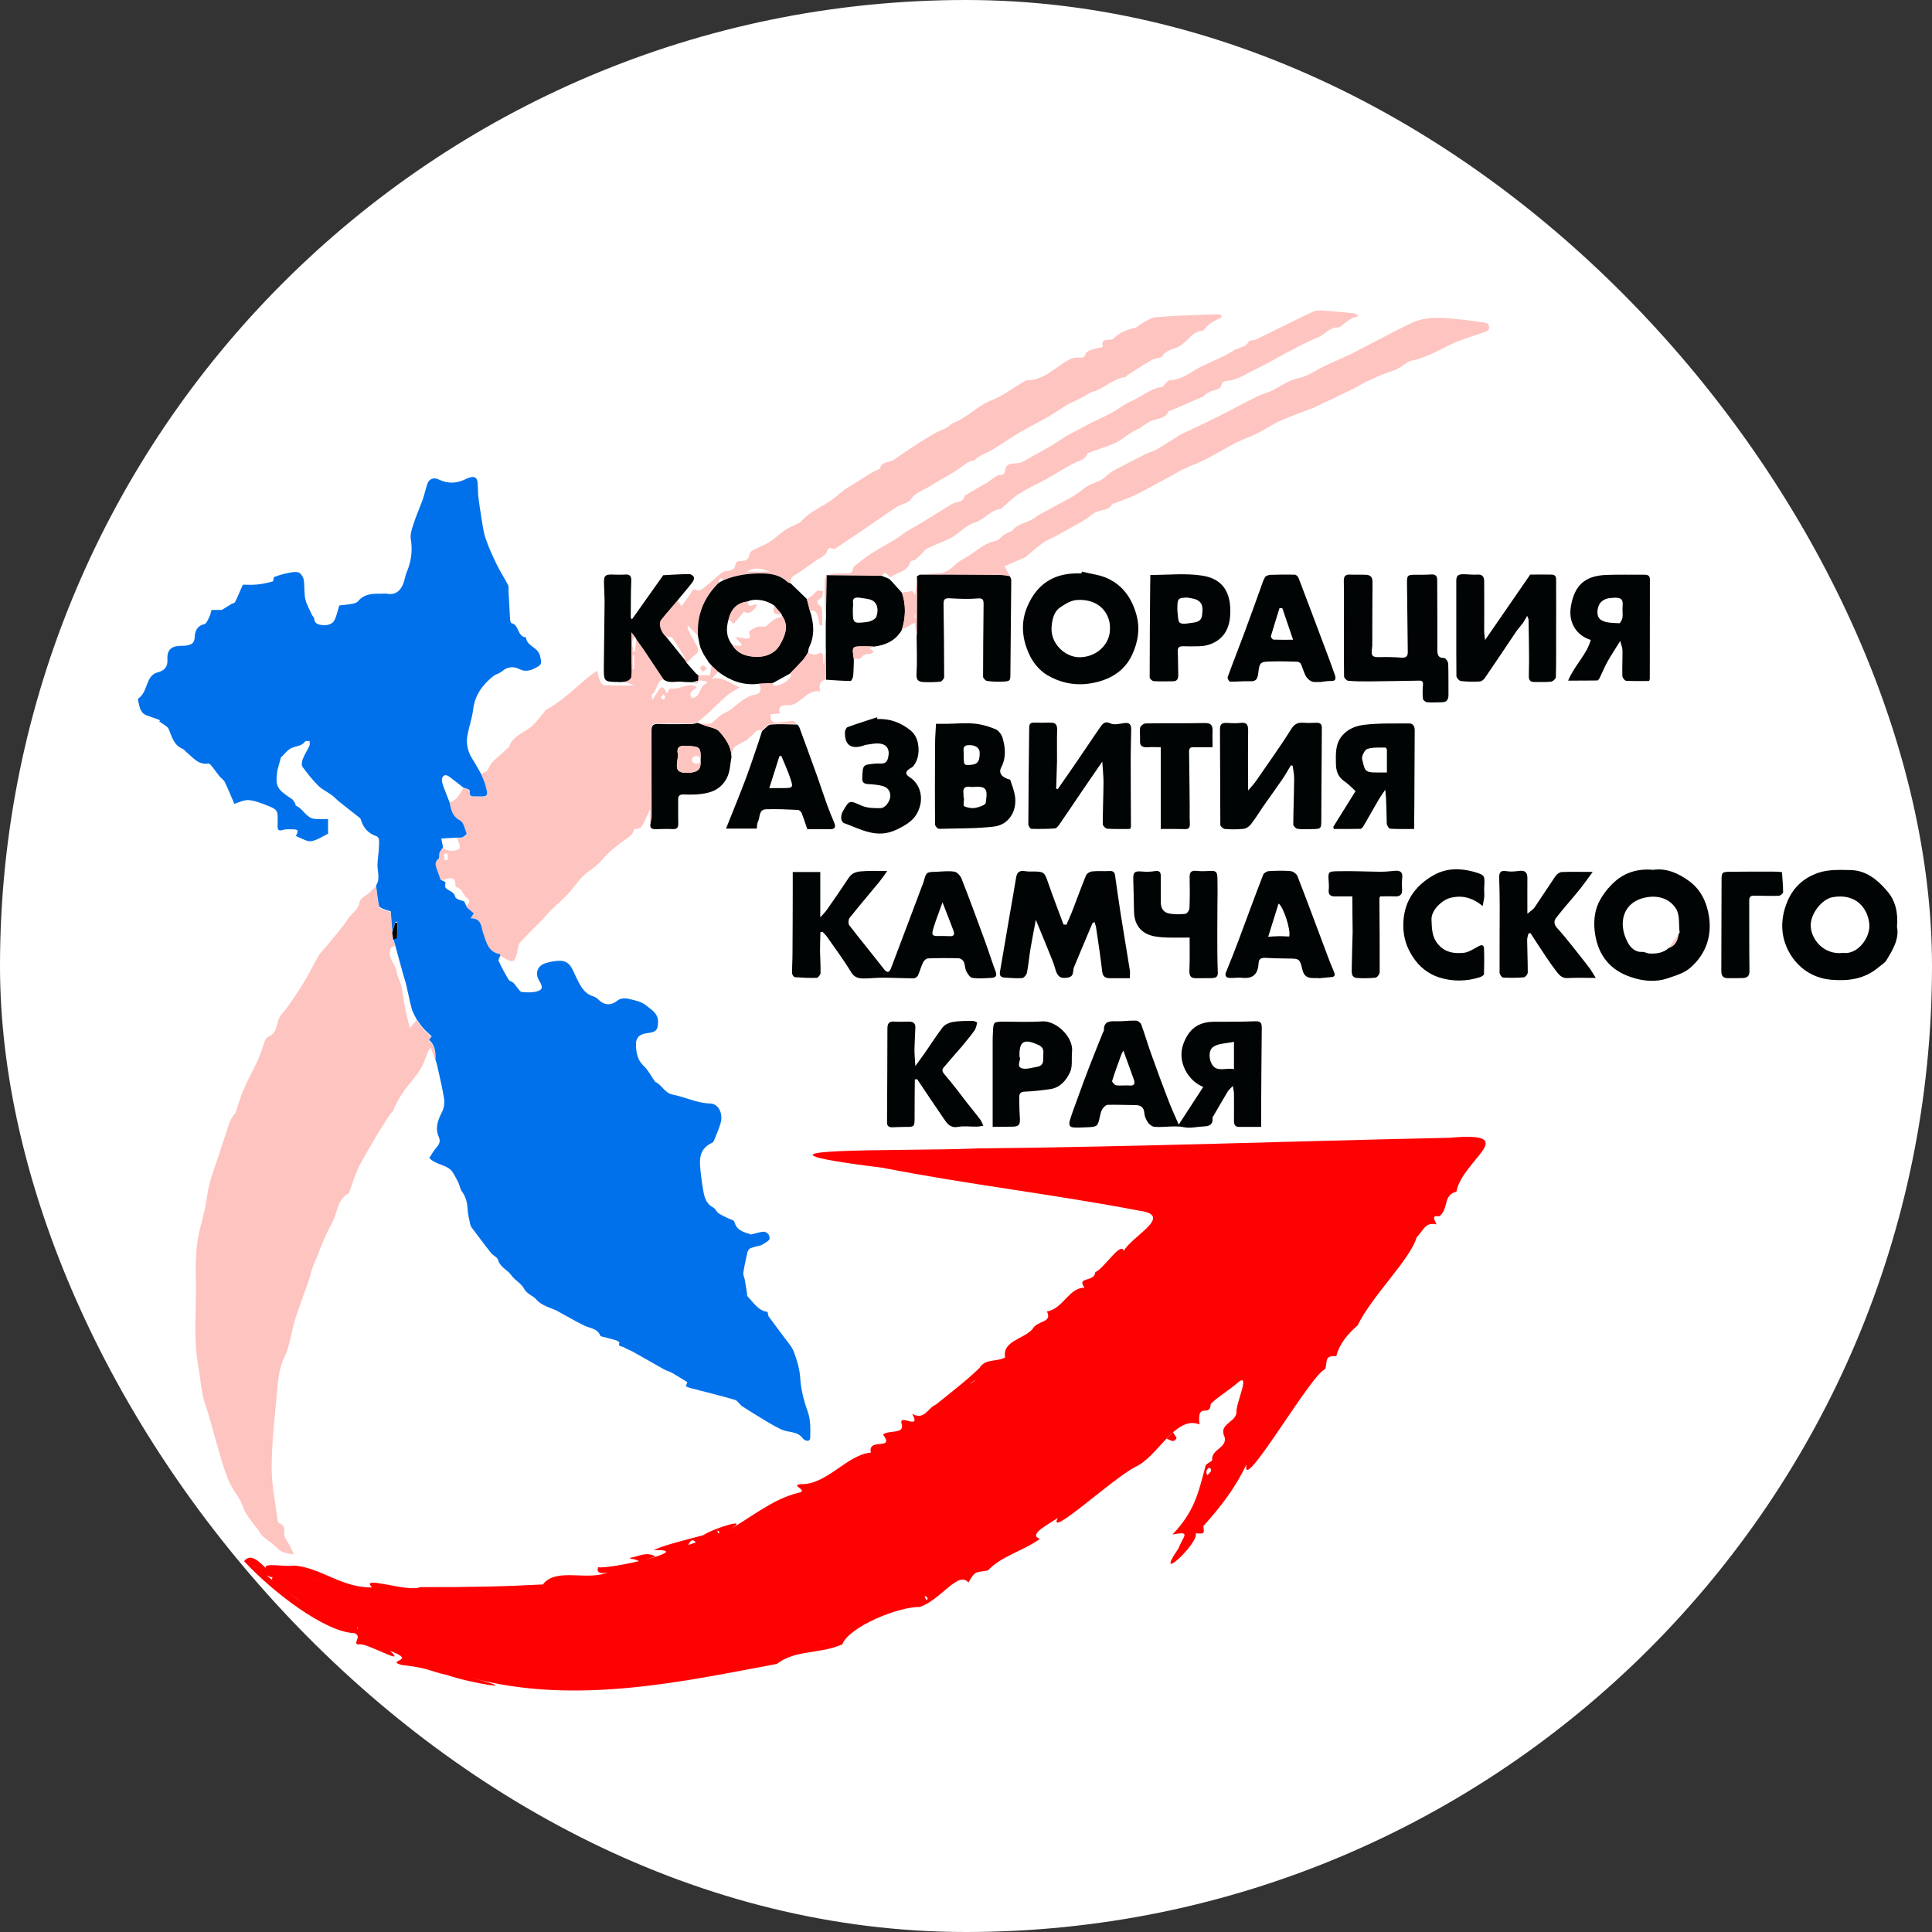 <svg width="56" height="56" viewBox="0 0 56 56" fill="none" xmlns="http://www.w3.org/2000/svg">
<rect x="0" y="0" width="56" height="56" fill="#333333" stroke="none"/>
<rect width="56" height="56" rx="28" fill="white"/>
<g clip-path="url(#clip0_3438_17719)">
<path d="M12.073 29.568C12.135 29.654 12.194 29.742 12.264 29.824C12.337 29.909 12.425 29.98 12.513 30.065C12.498 30.087 12.469 30.12 12.436 30.168C12.619 30.328 12.63 30.539 12.623 30.753C12.582 30.635 12.542 30.52 12.491 30.372C12.45 30.42 12.418 30.446 12.406 30.479C12.315 30.735 12.223 30.979 12.044 31.198C11.795 31.498 11.542 31.813 11.399 32.19C11.384 32.227 11.341 32.25 11.315 32.287C11.26 32.364 11.209 32.45 11.157 32.531C11.08 32.653 11 32.776 10.927 32.898C10.747 33.209 10.557 33.513 10.395 33.835C10.286 34.057 10.22 34.298 10.132 34.531C10.124 34.553 10.121 34.587 10.102 34.594C9.769 34.764 9.791 35.142 9.637 35.42C9.403 35.842 9.241 36.305 9.055 36.757C9.011 36.86 8.996 36.979 8.959 37.09C8.828 37.471 8.677 37.853 8.556 38.238C8.443 38.597 8.41 38.99 8.249 39.323C8.058 39.719 8.051 40.134 8.011 40.545C7.948 41.212 7.875 41.882 7.875 42.552C7.875 43.052 7.981 43.549 8.044 44.049C8.047 44.089 8.069 44.149 8.099 44.156C8.256 44.208 8.241 44.312 8.238 44.452C8.234 44.567 8.34 44.685 8.399 44.8C8.432 44.871 8.465 44.941 8.52 45.056C8.304 45.019 8.153 45.004 8.029 44.871C7.919 44.752 7.78 44.663 7.655 44.563C7.622 44.537 7.586 44.511 7.567 44.474C7.406 44.197 7.146 43.989 7.04 43.663C6.956 43.415 6.758 43.208 6.648 42.964C6.531 42.7 6.45 42.419 6.366 42.141C6.223 41.664 6.109 41.175 5.948 40.701C5.824 40.33 5.813 39.949 5.743 39.575C5.593 38.738 5.703 37.894 5.677 37.053C5.666 36.705 5.673 36.349 5.721 36.005C5.765 35.675 5.871 35.357 5.941 35.031C5.992 34.79 6.014 34.538 6.076 34.298C6.153 34.013 6.26 33.735 6.351 33.453C6.454 33.142 6.553 32.831 6.659 32.52C6.681 32.453 6.732 32.394 6.769 32.331C6.787 32.301 6.82 32.276 6.835 32.242C6.904 32.035 6.959 31.82 7.043 31.62C7.168 31.335 7.315 31.061 7.45 30.779C7.49 30.698 7.52 30.609 7.556 30.524C7.626 30.361 7.659 30.102 7.78 30.05C8.084 29.916 7.985 29.594 8.157 29.405C8.348 29.194 8.498 28.946 8.659 28.709C8.758 28.561 8.849 28.406 8.937 28.25C9.04 28.065 9.132 27.876 9.241 27.695C9.304 27.595 9.392 27.513 9.469 27.421C9.681 27.157 9.912 26.906 10.095 26.62C10.198 26.465 10.381 26.38 10.417 26.158C10.436 26.039 10.623 25.954 10.732 25.85C10.791 25.798 10.842 25.739 10.897 25.684C10.923 25.88 10.945 26.076 10.982 26.272C10.989 26.306 11.04 26.335 11.08 26.354C11.168 26.391 11.26 26.417 11.322 26.435C11.341 26.654 11.355 26.839 11.37 27.024C11.381 27.095 11.392 27.165 11.399 27.235C11.417 27.298 11.436 27.365 11.454 27.428C11.341 27.417 11.322 27.48 11.304 27.583C11.256 27.82 11.476 27.954 11.498 28.165C11.509 28.302 11.597 28.431 11.63 28.569C11.666 28.728 11.681 28.891 11.71 29.05C11.743 29.228 11.784 29.405 11.824 29.579C11.835 29.639 11.853 29.694 11.883 29.798C11.967 29.698 12.018 29.631 12.073 29.568Z" fill="#FEC4C0"/>
<path d="M12.769 25.509C12.733 25.406 12.7 25.302 12.659 25.198C12.619 25.091 12.597 24.995 12.711 24.906C12.744 24.88 12.722 24.787 12.74 24.732C12.762 24.673 12.806 24.624 12.843 24.573C12.927 24.676 13.242 24.695 13.315 24.595C13.337 24.561 13.326 24.498 13.312 24.454C13.297 24.398 13.268 24.347 13.246 24.291C13.301 24.287 13.359 24.299 13.407 24.28C13.454 24.258 13.531 24.191 13.524 24.173C13.476 24.039 13.44 23.85 13.337 23.795C13.103 23.673 13.073 23.473 13.03 23.262C13.249 23.206 13.323 23.006 13.432 22.843C13.48 22.858 13.528 22.873 13.579 22.887C13.594 22.902 13.608 22.917 13.623 22.932C13.597 23.05 13.634 23.11 13.762 23.095C13.773 23.095 13.788 23.095 13.799 23.095C14.158 23.106 14.162 23.106 14.066 22.758C14.037 22.651 13.986 22.547 13.942 22.439C14.011 22.395 14.117 22.369 14.143 22.306C14.253 22.028 14.509 21.902 14.693 21.703C14.707 21.684 14.744 21.677 14.751 21.658C14.861 21.306 15.224 21.239 15.447 21.017C15.565 20.902 15.663 20.773 15.77 20.647C15.788 20.625 15.799 20.588 15.821 20.577C16.264 20.343 16.616 19.991 16.993 19.673C17.088 19.591 17.191 19.525 17.312 19.44C17.33 19.51 17.345 19.621 17.385 19.721C17.407 19.777 17.466 19.862 17.51 19.862C17.785 19.877 18.063 19.869 18.378 19.869C18.308 19.84 18.261 19.81 18.209 19.799C18.129 19.78 18.044 19.777 17.96 19.766C18.034 19.755 18.107 19.758 18.173 19.732C18.22 19.714 18.286 19.658 18.29 19.614C18.305 19.469 18.294 19.325 18.294 19.18C18.294 18.91 18.294 18.64 18.294 18.321C18.352 18.399 18.382 18.436 18.411 18.469C18.239 18.592 18.371 18.744 18.341 18.877C18.363 18.881 18.382 18.881 18.404 18.884C18.418 18.769 18.433 18.651 18.444 18.536C18.503 18.618 18.568 18.699 18.623 18.784C18.825 19.084 19.026 19.384 19.228 19.688C19.012 19.751 19.063 20.025 18.891 20.128C18.88 20.136 18.898 20.195 18.909 20.291C18.993 20.158 19.045 20.073 19.103 19.991C19.125 19.962 19.166 19.921 19.195 19.921C19.224 19.925 19.253 19.969 19.279 19.999C19.297 20.025 19.305 20.055 19.327 20.106C19.367 20.04 19.396 19.995 19.418 19.954C19.686 20.01 19.924 19.766 20.195 19.91C20.129 20.014 19.924 20.047 20.052 20.236C20.334 20.217 20.253 19.858 20.495 19.81C20.488 19.788 20.481 19.766 20.47 19.743C20.389 19.736 20.305 19.725 20.224 19.718C20.228 19.669 20.228 19.621 20.232 19.573C20.345 19.573 20.459 19.573 20.576 19.573C20.594 19.466 20.613 19.377 20.627 19.288C20.693 19.347 20.755 19.41 20.821 19.469C20.755 19.536 20.693 19.606 20.627 19.673C20.968 19.599 21.177 19.825 21.448 19.921C21.301 20.014 21.169 20.077 21.063 20.169C20.862 20.343 20.675 20.532 20.481 20.714C20.393 20.795 20.294 20.866 20.202 20.94C20.147 20.951 20.092 20.973 20.037 20.973C19.715 20.977 19.393 20.98 19.067 20.969C18.909 20.962 18.869 21.025 18.872 21.173C18.88 21.991 18.88 22.81 18.876 23.632C18.876 23.71 18.854 23.787 18.843 23.861C18.843 23.739 18.843 23.617 18.843 23.458C18.773 23.61 18.722 23.721 18.667 23.836C18.62 23.936 18.572 24.036 18.429 24.021C18.411 24.017 18.374 24.043 18.371 24.058C18.33 24.232 18.18 24.287 18.055 24.384C17.847 24.543 17.631 24.706 17.466 24.906C17.341 25.061 17.202 25.161 17.044 25.273C16.814 25.435 16.656 25.702 16.458 25.917C16.305 26.08 16.132 26.224 15.971 26.384C15.883 26.472 15.806 26.572 15.718 26.661C15.502 26.884 15.275 27.091 15.07 27.324C15.011 27.391 15.015 27.517 14.989 27.613C14.967 27.691 14.949 27.776 14.902 27.839C14.883 27.865 14.795 27.861 14.751 27.843C14.66 27.802 14.575 27.739 14.488 27.687C14.484 27.672 14.48 27.643 14.473 27.643C14.143 27.587 14.088 27.317 13.997 27.058C13.931 26.876 13.96 26.602 13.627 26.606C13.663 26.547 13.685 26.509 13.718 26.461C13.652 26.406 13.586 26.35 13.52 26.295C13.528 26.209 13.682 26.139 13.55 26.043C13.425 25.95 13.403 25.754 13.227 25.713C13.213 25.709 13.198 25.661 13.198 25.632C13.202 25.443 13.088 25.443 12.953 25.469C12.901 25.498 12.835 25.502 12.769 25.509ZM12.971 24.739C12.938 24.743 12.905 24.747 12.868 24.75C12.876 24.813 12.883 24.872 12.89 24.936C12.923 24.928 12.978 24.924 12.982 24.917C12.986 24.858 12.975 24.799 12.971 24.739ZM18.341 19.395C18.356 19.395 18.367 19.399 18.382 19.399C18.382 19.262 18.382 19.129 18.382 18.992C18.367 18.992 18.356 18.992 18.341 18.992C18.341 19.129 18.341 19.262 18.341 19.395ZM19.235 20.121C19.198 20.162 19.162 20.184 19.162 20.21C19.162 20.236 19.198 20.258 19.221 20.284C19.242 20.262 19.279 20.243 19.283 20.221C19.286 20.195 19.257 20.166 19.235 20.121Z" fill="#FEC4C0"/>
<path d="M19.642 17.399C19.672 17.444 19.701 17.488 19.756 17.573C19.869 17.414 19.954 17.303 20.027 17.184C20.067 17.122 20.089 17.051 20.192 17.107C20.232 17.129 20.316 17.107 20.36 17.073C20.54 16.929 20.708 16.773 20.888 16.625C20.928 16.592 20.983 16.558 21.034 16.555C21.188 16.544 21.313 16.521 21.324 16.325C21.324 16.299 21.408 16.255 21.452 16.259C21.595 16.262 21.705 16.24 21.727 16.062C21.73 16.022 21.778 15.973 21.818 15.951C21.976 15.866 22.152 15.807 22.302 15.71C22.467 15.607 22.61 15.462 22.774 15.355C22.881 15.281 23.005 15.236 23.119 15.177C23.152 15.162 23.188 15.151 23.21 15.125C23.445 14.851 23.771 14.718 24.06 14.525C24.199 14.437 24.317 14.314 24.452 14.214C24.566 14.129 24.694 14.059 24.815 13.985C24.954 13.896 25.09 13.807 25.229 13.722C25.287 13.685 25.353 13.655 25.416 13.626C25.449 13.611 25.5 13.6 25.507 13.577C25.551 13.396 25.705 13.411 25.833 13.363C25.925 13.329 26.002 13.259 26.086 13.203C26.236 13.103 26.383 13 26.537 12.9C26.712 12.789 26.888 12.677 27.068 12.574C27.156 12.522 27.251 12.489 27.343 12.444C27.39 12.422 27.441 12.4 27.485 12.37C27.526 12.344 27.551 12.289 27.595 12.274C28.024 12.122 28.328 11.759 28.756 11.596C29.057 11.481 29.321 11.274 29.603 11.107C29.661 11.074 29.72 11.022 29.782 11.022C30.24 11.015 30.548 10.692 30.903 10.474C31.024 10.4 31.134 10.352 31.273 10.367C31.365 10.374 31.438 10.367 31.471 10.252C31.486 10.207 31.555 10.166 31.607 10.148C31.72 10.111 31.841 10.085 31.969 10.055C31.911 9.878 32.01 9.852 32.145 9.848C32.193 9.848 32.251 9.841 32.281 9.811C32.453 9.63 32.676 9.555 32.911 9.5C32.969 9.485 33.017 9.418 33.075 9.389C33.211 9.318 33.35 9.207 33.493 9.196C34.05 9.148 34.629 9.133 35.204 9.111C35.266 9.107 35.328 9.118 35.391 9.126C35.398 9.148 35.405 9.17 35.413 9.193C35.306 9.248 35.2 9.3 35.098 9.363C35.046 9.396 35.002 9.444 34.959 9.485C34.925 9.518 34.892 9.581 34.86 9.585C34.589 9.596 34.468 9.83 34.284 9.967C34.24 9.996 34.2 10.033 34.153 10.055C33.991 10.126 33.808 10.144 33.691 10.322C33.643 10.392 33.482 10.374 33.391 10.43C33.153 10.566 32.922 10.722 32.687 10.87C32.662 10.885 32.643 10.926 32.618 10.929C32.248 10.974 31.991 11.281 31.64 11.366C31.581 11.381 31.53 11.429 31.475 11.459C31.394 11.504 31.314 11.548 31.229 11.589C31.145 11.633 31.05 11.663 30.969 11.711C30.76 11.837 30.562 11.974 30.354 12.096C30.083 12.252 29.801 12.389 29.533 12.548C29.277 12.7 29.035 12.87 28.786 13.025C28.716 13.07 28.632 13.1 28.559 13.137C28.485 13.174 28.412 13.214 28.339 13.259C28.299 13.285 28.266 13.34 28.225 13.348C28.072 13.366 27.976 13.455 27.855 13.544C27.57 13.751 27.244 13.907 26.943 14.1C26.76 14.214 26.54 14.262 26.401 14.474C26.328 14.588 26.123 14.607 25.994 14.692C25.661 14.911 25.331 15.144 25.002 15.37C24.745 15.544 24.489 15.714 24.232 15.888C24.21 15.903 24.17 15.918 24.148 15.907C24.031 15.859 23.983 15.899 23.958 16.018C23.947 16.062 23.881 16.099 23.837 16.133C23.782 16.173 23.72 16.199 23.665 16.236C23.456 16.381 23.258 16.54 23.038 16.67C22.936 16.733 22.899 16.796 22.921 16.903C22.888 16.888 22.848 16.884 22.826 16.862C22.624 16.67 22.379 16.622 22.111 16.614C21.719 16.603 21.342 16.659 20.979 16.807C20.873 16.721 20.84 16.788 20.829 16.888C20.404 17.314 20.195 17.829 20.236 18.436C20.137 18.336 20.042 18.236 19.928 18.121C19.932 18.166 19.928 18.21 19.943 18.24C20.02 18.395 20.1 18.555 20.188 18.703C20.25 18.81 20.28 18.892 20.151 18.98C20.06 19.044 19.987 19.136 19.906 19.214C19.881 19.177 19.858 19.14 19.833 19.103C19.84 19.092 19.855 19.077 19.855 19.073C19.738 18.877 19.624 18.681 19.492 18.495C19.463 18.455 19.368 18.462 19.302 18.447C19.148 18.318 19.071 18.066 19.163 17.955C19.32 17.77 19.485 17.584 19.642 17.399ZM21.65 16.57C21.892 16.57 22.111 16.57 22.335 16.57C22.111 16.507 21.888 16.403 21.65 16.57Z" fill="#FEC4C0"/>
<path d="M26.652 16.658C26.821 16.647 26.986 16.625 27.154 16.625C27.37 16.625 27.528 16.529 27.678 16.377C27.795 16.258 27.964 16.184 28.107 16.092C28.352 15.936 28.561 15.725 28.869 15.677C28.945 15.666 29.012 15.566 29.085 15.514C29.151 15.469 29.228 15.436 29.301 15.399C29.312 15.395 29.33 15.399 29.334 15.392C29.495 15.162 29.788 15.162 29.993 15.007C30.132 14.899 30.301 14.829 30.455 14.74C30.77 14.558 31.114 14.414 31.389 14.184C31.561 14.036 31.752 13.999 31.931 13.903C32.045 13.844 32.133 13.721 32.246 13.659C32.565 13.484 32.891 13.322 33.213 13.159C33.312 13.11 33.422 13.088 33.517 13.033C33.741 12.903 33.953 12.762 34.173 12.625C34.213 12.599 34.257 12.577 34.301 12.555C34.539 12.444 34.778 12.333 35.016 12.218C35.195 12.133 35.371 12.044 35.547 11.951C35.756 11.844 35.961 11.733 36.169 11.629C36.342 11.544 36.51 11.448 36.69 11.392C37.027 11.292 37.283 11.025 37.646 10.959C37.917 10.907 38.159 10.718 38.415 10.6C38.609 10.507 38.807 10.422 39.005 10.333C39.045 10.314 39.086 10.3 39.122 10.281C39.441 10.114 39.76 9.948 40.078 9.785C40.368 9.637 40.653 9.481 40.95 9.348C41.287 9.192 41.65 9.203 42.009 9.229C42.324 9.251 42.635 9.296 42.947 9.337C43.013 9.344 43.086 9.355 43.133 9.396C43.163 9.418 43.17 9.503 43.152 9.548C43.133 9.585 43.075 9.611 43.027 9.626C42.716 9.737 42.393 9.825 42.093 9.963C41.712 10.14 41.353 10.366 40.928 10.451C40.785 10.481 40.664 10.603 40.532 10.677C40.456 10.718 40.368 10.748 40.287 10.777C40.214 10.803 40.137 10.825 40.067 10.855C39.961 10.899 39.858 10.948 39.756 10.996C39.69 11.025 39.624 11.051 39.558 11.085C39.43 11.155 39.302 11.233 39.17 11.296C38.833 11.462 38.492 11.622 38.151 11.781C38.137 11.788 38.118 11.799 38.104 11.807C37.77 11.936 37.433 12.051 37.111 12.196C36.873 12.303 36.653 12.455 36.419 12.573C36.239 12.662 36.041 12.722 35.862 12.814C35.554 12.973 35.261 13.151 34.953 13.31C34.745 13.418 34.521 13.495 34.312 13.595C34.162 13.666 34.019 13.755 33.873 13.832C33.558 14.003 33.243 14.181 32.92 14.34C32.719 14.44 32.499 14.51 32.29 14.592C32.272 14.599 32.246 14.595 32.239 14.607C32.129 14.821 31.884 14.762 31.722 14.866C31.62 14.932 31.524 15.018 31.422 15.081C31.209 15.207 30.99 15.321 30.773 15.444C30.704 15.48 30.638 15.521 30.568 15.558C30.459 15.614 30.338 15.658 30.239 15.729C30.067 15.854 29.905 15.995 29.707 16.158C29.539 16.229 29.326 16.321 29.118 16.414C29.176 16.521 29.224 16.614 29.275 16.71C29.173 16.699 29.074 16.673 28.971 16.673C28.195 16.662 27.425 16.662 26.652 16.658Z" fill="#FEC4C0"/>
<path d="M23.957 16.673C24.034 16.658 24.111 16.636 24.188 16.628C24.309 16.621 24.433 16.621 24.554 16.621C24.642 16.621 24.712 16.606 24.719 16.495C24.723 16.462 24.748 16.425 24.774 16.402C24.935 16.276 25.096 16.143 25.268 16.036C25.499 15.888 25.741 15.762 25.972 15.621C26.074 15.558 26.166 15.473 26.269 15.41C26.411 15.321 26.562 15.243 26.704 15.158C26.957 15.003 27.206 14.843 27.463 14.688C27.54 14.64 27.62 14.584 27.705 14.566C27.814 14.54 27.921 14.528 27.954 14.392C27.957 14.377 27.976 14.362 27.99 14.351C28.192 14.232 28.393 14.11 28.598 13.999C28.749 13.918 28.855 13.751 29.056 13.762C29.078 13.762 29.126 13.699 29.13 13.666C29.144 13.414 29.335 13.443 29.496 13.425C29.54 13.421 29.587 13.414 29.628 13.392C30.009 13.177 30.404 12.977 30.763 12.732C30.961 12.595 31.174 12.507 31.372 12.392C31.741 12.177 32.155 12.04 32.5 11.792C32.65 11.684 32.811 11.625 32.965 11.54C33.2 11.414 33.408 11.247 33.687 11.214C33.72 11.21 33.742 11.155 33.771 11.125C33.815 11.084 33.866 11.021 33.914 11.021C34.287 11.007 34.559 10.747 34.87 10.599C35.17 10.459 35.482 10.336 35.764 10.155C35.907 10.066 36.108 10.077 36.203 9.892C36.222 9.855 36.331 9.873 36.39 9.847C36.555 9.773 36.716 9.688 36.881 9.607C37.273 9.414 37.661 9.218 38.061 9.036C38.148 8.996 38.262 8.999 38.365 9.003C38.654 9.022 38.944 9.051 39.233 9.081C39.281 9.085 39.328 9.111 39.376 9.17C39.31 9.188 39.236 9.196 39.178 9.229C39.101 9.27 39.035 9.329 38.965 9.377C38.903 9.422 38.834 9.496 38.771 9.492C38.526 9.485 38.401 9.703 38.196 9.781C37.874 9.907 37.57 10.081 37.262 10.24C36.98 10.388 36.705 10.555 36.416 10.692C36.13 10.825 35.87 11.025 35.54 11.04C35.496 11.044 35.419 11.088 35.416 11.121C35.386 11.292 35.255 11.296 35.13 11.329C35.068 11.347 35.009 11.388 34.95 11.425C34.925 11.44 34.91 11.477 34.885 11.488C34.584 11.621 34.28 11.751 33.976 11.881C33.939 11.895 33.881 11.906 33.866 11.936C33.767 12.129 33.577 12.133 33.405 12.184C33.306 12.214 33.221 12.288 33.13 12.344C33.1 12.362 33.071 12.392 33.042 12.406C32.866 12.488 32.709 12.581 32.551 12.703C32.287 12.903 31.928 12.977 31.613 13.106C31.577 13.121 31.514 13.132 31.507 13.158C31.456 13.329 31.305 13.34 31.177 13.403C30.892 13.543 30.62 13.725 30.338 13.88C30.075 14.025 29.8 14.147 29.547 14.306C29.371 14.414 29.225 14.569 29.064 14.703C29.045 14.717 29.034 14.754 29.016 14.754C28.708 14.773 28.536 15.062 28.265 15.143C27.968 15.232 27.785 15.488 27.521 15.614C27.309 15.714 27.089 15.795 26.877 15.895C26.818 15.925 26.778 15.991 26.727 16.04C26.66 16.102 26.595 16.169 26.521 16.225C26.485 16.251 26.397 16.247 26.389 16.273C26.32 16.573 26.016 16.576 25.829 16.728C25.737 16.736 25.682 16.488 25.561 16.691C25.023 16.684 24.488 16.68 23.957 16.673Z" fill="#FEC4C0"/>
<path d="M34.166 32.598C34.426 32.198 34.65 31.853 34.877 31.505C34.441 31.335 34.108 30.776 34.302 30.253C34.459 29.831 34.727 29.62 35.185 29.616C35.58 29.613 35.976 29.62 36.372 29.602C36.533 29.594 36.573 29.642 36.573 29.794C36.562 30.572 36.562 31.346 36.555 32.124C36.555 32.305 36.555 32.483 36.555 32.664C36.309 32.664 36.112 32.664 35.914 32.664C35.786 32.664 35.767 32.579 35.767 32.479C35.767 32.22 35.771 31.964 35.767 31.705C35.767 31.646 35.753 31.587 35.734 31.476C35.665 31.55 35.621 31.587 35.591 31.631C35.452 31.861 35.32 32.09 35.185 32.324C35.17 32.349 35.145 32.379 35.145 32.401C35.166 32.627 35.02 32.646 34.855 32.653C34.679 32.661 34.496 32.709 34.331 32.675C34.038 32.612 33.749 32.687 33.459 32.661C33.394 32.653 33.316 32.598 33.276 32.538C33.221 32.461 33.177 32.361 33.17 32.268C33.155 32.087 33.06 32.031 32.899 32.031C32.635 32.031 32.371 32.016 32.108 32.024C32.053 32.024 31.987 32.094 31.954 32.146C31.913 32.205 31.899 32.279 31.884 32.349C31.818 32.653 31.815 32.661 31.503 32.675C31.371 32.679 31.239 32.69 31.108 32.679C30.968 32.668 30.99 32.546 31.012 32.468C31.078 32.253 31.159 32.042 31.236 31.831C31.349 31.516 31.463 31.205 31.584 30.894C31.708 30.572 31.84 30.25 31.968 29.931C31.976 29.909 31.998 29.887 31.998 29.865C31.99 29.609 32.152 29.594 32.346 29.602C32.54 29.609 32.734 29.576 32.928 29.583C32.983 29.583 33.064 29.646 33.082 29.702C33.188 29.991 33.273 30.291 33.379 30.579C33.533 31.009 33.69 31.439 33.855 31.864C33.943 32.101 34.049 32.327 34.166 32.598ZM35.767 30.99C35.767 30.724 35.767 30.487 35.767 30.198C35.544 30.246 35.306 30.239 35.159 30.35C35.02 30.453 35.042 30.716 35.137 30.864C35.276 31.083 35.536 30.942 35.767 30.99ZM32.562 30.453C32.536 30.498 32.514 30.527 32.503 30.564C32.412 30.82 32.316 31.072 32.236 31.331C32.228 31.361 32.306 31.45 32.349 31.457C32.481 31.476 32.617 31.453 32.749 31.464C32.884 31.476 32.899 31.398 32.87 31.305C32.771 31.024 32.668 30.75 32.562 30.453Z" fill="#010404"/>
<path d="M25.718 25.247C25.619 25.384 25.557 25.476 25.484 25.565C25.198 25.913 24.905 26.254 24.626 26.606C24.59 26.65 24.582 26.772 24.615 26.817C24.945 27.246 25.289 27.661 25.619 28.087C25.729 28.228 25.788 28.172 25.832 28.05C25.993 27.628 26.15 27.206 26.311 26.783C26.451 26.413 26.59 26.043 26.729 25.672C26.744 25.632 26.762 25.595 26.773 25.554C26.85 25.276 26.85 25.276 27.139 25.269C27.315 25.261 27.491 25.239 27.66 25.265C27.74 25.276 27.835 25.38 27.868 25.461C28.103 26.058 28.323 26.657 28.542 27.257C28.652 27.554 28.744 27.857 28.857 28.154C28.905 28.283 28.861 28.335 28.751 28.343C28.564 28.354 28.37 28.368 28.187 28.346C28.121 28.339 28.048 28.231 28.011 28.157C27.967 28.072 27.975 27.965 27.934 27.876C27.912 27.828 27.843 27.78 27.795 27.776C27.498 27.768 27.198 27.768 26.901 27.78C26.85 27.78 26.784 27.839 26.758 27.891C26.696 28.017 26.663 28.154 26.605 28.279C26.586 28.317 26.524 28.357 26.484 28.357C26.183 28.357 25.879 28.339 25.579 28.339C25.399 28.339 25.216 28.361 25.037 28.361C24.883 28.361 24.762 28.335 24.663 28.168C24.454 27.82 24.209 27.494 23.974 27.157C23.938 27.106 23.886 27.057 23.842 27.009C23.82 27.013 23.802 27.013 23.78 27.017C23.776 27.198 23.769 27.383 23.769 27.565C23.773 27.776 23.788 27.991 23.784 28.202C23.784 28.25 23.714 28.339 23.674 28.343C23.461 28.35 23.249 28.339 23.04 28.324C23.007 28.32 22.96 28.25 22.96 28.209C22.956 28.024 22.971 27.835 22.971 27.646C22.974 27.05 22.978 26.454 22.978 25.858C22.978 25.661 22.978 25.469 22.978 25.276C23.249 25.276 23.502 25.276 23.776 25.276C23.776 25.709 23.776 26.12 23.776 26.591C23.864 26.491 23.927 26.431 23.974 26.361C24.187 26.058 24.399 25.75 24.604 25.439C24.703 25.291 24.85 25.261 25 25.254C25.216 25.235 25.436 25.247 25.718 25.247ZM27.319 26.154C27.224 26.424 27.136 26.643 27.066 26.869C26.989 27.124 27.004 27.135 27.264 27.131C27.348 27.131 27.432 27.131 27.52 27.135C27.656 27.146 27.678 27.08 27.634 26.968C27.535 26.709 27.436 26.45 27.319 26.154Z" fill="#010404"/>
<path d="M30.91 26.806C30.973 26.657 31.042 26.513 31.097 26.365C31.226 26.035 31.343 25.702 31.478 25.376C31.5 25.321 31.592 25.261 31.658 25.258C31.826 25.239 31.995 25.258 32.163 25.247C32.27 25.239 32.31 25.291 32.321 25.376C32.376 25.747 32.423 26.117 32.482 26.483C32.57 27.032 32.661 27.576 32.749 28.124C32.76 28.198 32.749 28.28 32.749 28.354C32.537 28.354 32.357 28.354 32.174 28.354C32.042 28.354 31.965 28.313 31.947 28.157C31.899 27.732 31.834 27.309 31.771 26.887C31.764 26.835 31.742 26.787 31.727 26.728C31.694 26.746 31.672 26.75 31.665 26.761C31.486 27.187 31.306 27.609 31.13 28.035C31.086 28.143 31.145 28.298 30.958 28.335C30.749 28.376 30.654 28.313 30.595 28.109C30.541 27.909 30.456 27.72 30.379 27.528C30.266 27.246 30.148 26.965 30.024 26.661C29.969 26.957 29.914 27.235 29.866 27.517C29.83 27.739 29.811 27.968 29.767 28.191C29.756 28.254 29.68 28.346 29.628 28.35C29.456 28.365 29.28 28.343 29.105 28.335C29.006 28.328 28.969 28.272 28.984 28.172C29.075 27.639 29.167 27.102 29.258 26.569C29.324 26.191 29.39 25.813 29.453 25.432C29.478 25.28 29.555 25.224 29.709 25.25C29.793 25.265 29.877 25.261 29.965 25.261C30.255 25.261 30.28 25.291 30.376 25.573C30.518 25.983 30.676 26.391 30.826 26.798C30.863 26.798 30.885 26.802 30.91 26.806Z" fill="#010404"/>
<path d="M41.662 17.836C41.662 18.162 41.662 18.488 41.662 18.818C41.662 18.955 41.669 19.077 41.864 19.073C41.9 19.073 41.977 19.181 41.977 19.24C41.988 19.54 41.981 19.84 41.985 20.136C41.985 20.266 41.944 20.351 41.805 20.355C41.658 20.358 41.512 20.366 41.365 20.355C41.322 20.351 41.248 20.295 41.245 20.255C41.23 20.125 41.234 19.992 41.245 19.858C41.256 19.758 41.223 19.725 41.124 19.729C40.644 19.736 40.168 19.747 39.688 19.751C39.483 19.751 39.277 19.751 39.076 19.732C39.032 19.729 38.959 19.651 38.959 19.61C38.951 19.047 38.955 18.481 38.955 17.918C38.955 17.558 38.959 17.203 38.951 16.844C38.948 16.71 38.992 16.648 39.127 16.655C39.274 16.662 39.42 16.655 39.567 16.659C39.739 16.662 39.787 16.729 39.783 16.907C39.776 17.495 39.779 18.088 39.776 18.677C39.776 18.714 39.776 18.751 39.768 18.788C39.735 19.018 39.779 19.055 40.003 19.047C40.208 19.04 40.417 19.047 40.622 19.062C40.746 19.07 40.809 19.029 40.805 18.899C40.798 18.244 40.79 17.588 40.783 16.933C40.779 16.673 40.79 16.659 41.043 16.659C41.19 16.659 41.336 16.662 41.483 16.651C41.607 16.644 41.658 16.688 41.658 16.818C41.658 17.159 41.662 17.499 41.662 17.836Z" fill="#010404"/>
<path d="M54.985 26.861C55.055 27.213 54.868 27.52 54.688 27.82C54.633 27.913 54.523 27.976 54.435 28.05C54.036 28.379 53.578 28.442 53.077 28.398C52.256 28.327 51.798 27.69 51.688 27.139C51.626 26.82 51.662 26.513 51.783 26.191C51.959 25.724 52.285 25.442 52.706 25.298C52.999 25.198 53.34 25.213 53.659 25.22C54.099 25.235 54.425 25.505 54.696 25.824C54.941 26.102 55.022 26.457 54.985 26.861ZM53.421 27.62C53.849 27.679 54.223 27.168 54.183 26.779C54.139 26.342 53.813 25.883 53.117 26.005C52.809 26.061 52.45 26.502 52.487 26.879C52.527 27.279 52.897 27.683 53.421 27.62Z" fill="#010404"/>
<path d="M31.36 16.569C31.62 16.636 31.902 16.662 32.136 16.78C32.546 16.984 32.792 17.321 32.931 17.788C33.059 18.225 32.979 18.621 32.818 18.973C32.587 19.477 32.129 19.732 31.572 19.814C31.129 19.876 30.715 19.784 30.349 19.565C30.132 19.436 29.942 19.206 29.836 18.973C29.627 18.528 29.576 18.047 29.781 17.573C30.048 16.954 30.51 16.632 31.18 16.621C31.235 16.621 31.29 16.621 31.345 16.621C31.352 16.603 31.356 16.588 31.36 16.569ZM32.173 18.21C32.184 17.773 31.847 17.343 31.206 17.392C31.044 17.403 30.876 17.506 30.733 17.603C30.535 17.732 30.495 17.988 30.48 18.18C30.447 18.651 30.869 19.054 31.297 19.051C31.81 19.043 32.187 18.651 32.173 18.21Z" fill="#010404"/>
<path d="M47.919 25.213C48.304 25.154 48.659 25.317 48.967 25.543C49.293 25.784 49.472 26.147 49.535 26.558C49.626 27.154 49.436 27.665 48.996 28.05C48.82 28.206 48.564 28.28 48.333 28.358C47.985 28.476 47.622 28.439 47.282 28.324C46.67 28.124 46.336 27.695 46.237 27.091C46.186 26.776 46.205 26.454 46.333 26.176C46.443 25.943 46.618 25.721 46.813 25.547C47.117 25.28 47.49 25.173 47.919 25.213ZM48.652 27.091C48.663 27.069 48.674 27.047 48.685 27.028C48.655 26.795 48.696 26.521 48.582 26.343C48.395 26.039 48.051 25.943 47.703 26.013C47.025 26.15 46.893 26.769 47.175 27.306C47.249 27.447 47.38 27.606 47.6 27.591C47.67 27.587 47.739 27.635 47.813 27.639C48.014 27.646 48.208 27.624 48.366 27.48C48.549 27.421 48.619 27.28 48.648 27.102L48.652 27.091Z" fill="#010404"/>
<path d="M30.657 22.876C30.847 22.602 31.038 22.331 31.224 22.058C31.451 21.728 31.671 21.391 31.902 21.061C31.968 20.969 32.034 20.895 32.188 20.969C32.298 21.021 32.459 20.976 32.598 20.958C32.741 20.939 32.788 21.009 32.788 21.132C32.785 21.398 32.774 21.669 32.774 21.935C32.774 22.613 32.778 23.287 32.781 23.965C32.781 23.98 32.767 23.998 32.756 24.028C32.536 24.028 32.312 24.035 32.089 24.02C32.045 24.017 31.964 23.935 31.964 23.887C31.964 23.483 31.983 23.076 31.986 22.672C31.986 22.487 31.964 22.298 31.95 22.076C31.741 22.38 31.543 22.665 31.352 22.946C31.133 23.268 30.917 23.594 30.693 23.917C30.664 23.957 30.613 24.013 30.569 24.013C30.345 24.028 30.118 24.031 29.895 24.024C29.862 24.024 29.807 23.939 29.807 23.894C29.81 22.961 29.821 22.032 29.832 21.098C29.832 21.006 29.851 20.943 29.964 20.947C30.129 20.95 30.294 20.947 30.459 20.947C30.598 20.947 30.645 21.009 30.642 21.154C30.631 21.458 30.642 21.765 30.638 22.069C30.634 22.269 30.627 22.472 30.62 22.672C30.616 22.732 30.616 22.791 30.613 22.85C30.623 22.865 30.642 22.869 30.657 22.876Z" fill="#010404"/>
<path d="M43.962 18.284C43.654 18.743 43.347 19.203 43.035 19.658C43.006 19.703 42.94 19.751 42.889 19.754C42.706 19.762 42.522 19.762 42.343 19.74C42.291 19.732 42.215 19.643 42.215 19.595C42.207 18.673 42.215 17.747 42.211 16.825C42.211 16.662 42.303 16.644 42.42 16.644C42.555 16.644 42.687 16.666 42.823 16.655C42.98 16.644 43.017 16.729 43.02 16.851C43.024 17.336 43.02 17.825 43.02 18.31C43.02 18.373 43.035 18.436 43.046 18.551C43.497 17.895 43.914 17.292 44.354 16.655C44.537 16.655 44.753 16.651 44.973 16.655C45.134 16.658 45.101 16.792 45.105 16.888C45.109 17.329 45.105 17.769 45.105 18.214C45.105 18.684 45.109 19.158 45.098 19.628C45.098 19.673 45.013 19.751 44.962 19.758C44.812 19.777 44.662 19.765 44.511 19.769C44.365 19.773 44.306 19.743 44.314 19.558C44.332 19.025 44.31 18.495 44.306 17.962C44.306 17.94 44.292 17.918 44.266 17.851C44.215 17.94 44.182 17.999 44.145 18.055C44.083 18.129 44.024 18.206 43.962 18.284Z" fill="#010404"/>
<path d="M36.178 22.913C36.277 22.795 36.347 22.724 36.402 22.643C36.746 22.143 37.105 21.647 37.427 21.132C37.53 20.969 37.629 20.939 37.79 20.95C37.911 20.958 38.035 20.954 38.156 20.95C38.263 20.947 38.318 20.987 38.314 21.099C38.31 21.343 38.314 21.587 38.31 21.832C38.307 22.465 38.299 23.102 38.299 23.735C38.299 24.028 38.303 24.028 38.01 24.032C37.874 24.032 37.739 24.043 37.607 24.024C37.559 24.017 37.486 23.939 37.486 23.895C37.49 23.446 37.508 22.998 37.512 22.55C37.512 22.432 37.482 22.313 37.468 22.195C37.449 22.191 37.435 22.187 37.416 22.183C37.332 22.321 37.259 22.461 37.167 22.591C36.988 22.85 36.805 23.106 36.621 23.365C36.501 23.539 36.391 23.724 36.259 23.891C36.211 23.954 36.123 24.017 36.046 24.024C35.867 24.043 35.68 24.043 35.501 24.028C35.453 24.024 35.372 23.95 35.372 23.909C35.365 22.987 35.369 22.065 35.361 21.147C35.361 20.995 35.413 20.95 35.548 20.954C35.684 20.958 35.819 20.973 35.951 20.954C36.138 20.928 36.182 21.01 36.178 21.18C36.171 21.628 36.175 22.08 36.175 22.528C36.178 22.632 36.178 22.743 36.178 22.913Z" fill="#010404"/>
<path d="M20.979 16.813C21.341 16.665 21.719 16.613 22.111 16.621C22.382 16.628 22.624 16.676 22.825 16.869C22.851 16.891 22.887 16.899 22.92 16.91C23.074 17.061 23.228 17.21 23.386 17.361C23.415 17.476 23.444 17.587 23.474 17.702C23.591 18.058 23.624 18.406 23.455 18.758C23.433 18.806 23.43 18.861 23.419 18.917C23.375 18.983 23.334 19.058 23.283 19.121C23.158 19.258 23.026 19.391 22.898 19.524C22.733 19.617 22.565 19.706 22.4 19.798C22.261 19.806 22.125 19.813 21.986 19.82C21.554 19.876 21.173 19.735 20.829 19.48C20.763 19.421 20.7 19.358 20.634 19.298L20.631 19.295C20.594 19.258 20.561 19.217 20.524 19.18C20.528 19.169 20.524 19.161 20.517 19.154C20.51 19.139 20.499 19.128 20.492 19.113L20.488 19.11C20.477 19.095 20.466 19.084 20.455 19.069C20.455 19.058 20.451 19.05 20.444 19.043C20.437 19.028 20.426 19.017 20.418 19.002C20.407 18.987 20.4 18.972 20.389 18.954C20.36 18.895 20.334 18.839 20.305 18.78C20.294 18.739 20.286 18.698 20.275 18.658C20.261 18.587 20.246 18.517 20.232 18.447C20.191 17.835 20.4 17.324 20.825 16.899C20.88 16.865 20.927 16.839 20.979 16.813ZM21.668 17.436C21.36 17.473 21.191 17.658 21.118 17.95C21.041 18.217 21.045 18.469 21.228 18.695C21.378 18.932 21.598 19.013 21.873 19.032C22.195 19.054 22.466 18.935 22.609 18.68C22.748 18.435 22.884 18.132 22.66 17.835C22.664 17.824 22.66 17.81 22.653 17.799C22.58 17.713 22.506 17.628 22.437 17.547C22.224 17.41 21.997 17.354 21.748 17.402C21.719 17.417 21.693 17.428 21.668 17.436Z" fill="#010404"/>
<path d="M26.653 16.658C27.426 16.658 28.195 16.658 28.968 16.666C29.071 16.666 29.169 16.688 29.272 16.703C29.279 16.714 29.283 16.725 29.29 16.74C29.298 16.762 29.305 16.784 29.312 16.806C29.305 17.699 29.294 18.591 29.287 19.484C29.287 19.739 29.294 19.747 29.041 19.758C28.898 19.765 28.748 19.758 28.605 19.736C28.561 19.728 28.495 19.654 28.495 19.613C28.495 18.914 28.503 18.21 28.51 17.51C28.51 17.38 28.485 17.332 28.331 17.347C28.074 17.369 27.811 17.358 27.55 17.343C27.386 17.332 27.345 17.362 27.349 17.532C27.36 18.228 27.367 18.928 27.367 19.625C27.367 19.669 27.301 19.75 27.261 19.758C27.093 19.776 26.924 19.776 26.755 19.769C26.631 19.762 26.558 19.717 26.565 19.55C26.587 19.184 26.572 18.814 26.569 18.443C26.572 17.866 26.572 17.284 26.576 16.706L26.572 16.71C26.591 16.699 26.605 16.688 26.624 16.677C26.638 16.673 26.645 16.669 26.653 16.658Z" fill="#010404"/>
<path d="M29.28 22.599C29.324 22.736 29.375 22.861 29.404 22.995C29.514 23.454 29.269 23.902 28.815 23.958C28.287 24.021 27.749 24.009 27.214 24.024C27.177 24.024 27.104 23.943 27.104 23.898C27.096 23.117 27.1 22.336 27.104 21.554C27.104 21.369 27.122 21.188 27.13 20.98C27.239 20.98 27.342 20.98 27.445 20.98C27.705 20.977 27.968 20.951 28.229 20.973C28.441 20.991 28.657 21.054 28.855 21.136C28.943 21.173 29.031 21.288 29.06 21.387C29.141 21.669 29.17 21.958 29.023 22.239C28.932 22.406 29.042 22.543 29.28 22.599ZM27.928 23.124C27.932 23.124 27.935 23.124 27.943 23.124C27.943 23.21 27.913 23.354 27.946 23.369C28.042 23.413 28.166 23.436 28.269 23.417C28.379 23.398 28.569 23.332 28.573 23.269C28.609 22.954 28.661 22.769 28.225 22.81C28.181 22.813 28.14 22.81 28.097 22.806C27.968 22.791 27.913 22.85 27.924 22.976C27.932 23.024 27.928 23.076 27.928 23.124ZM27.932 21.865C27.935 22.165 27.939 22.173 28.064 22.173C28.327 22.173 28.401 22.091 28.397 21.81C28.393 21.673 28.261 21.584 28.06 21.599C27.869 21.613 27.946 21.773 27.932 21.865Z" fill="#010404"/>
<path d="M47.801 19.739C47.574 19.739 47.351 19.746 47.131 19.732C47.091 19.728 47.025 19.643 47.025 19.591C47.017 19.343 47.032 19.098 47.028 18.85C47.028 18.776 46.995 18.706 46.962 18.58C46.819 18.813 46.699 18.991 46.592 19.18C46.508 19.332 46.442 19.498 46.365 19.654C46.351 19.683 46.321 19.724 46.296 19.724C46.025 19.728 45.757 19.728 45.453 19.728C45.633 19.291 45.988 18.983 46.109 18.55C45.68 18.413 45.453 18.032 45.534 17.573C45.636 16.973 45.933 16.687 46.559 16.665C46.926 16.65 47.292 16.662 47.658 16.658C47.768 16.658 47.827 16.684 47.823 16.813C47.82 17.769 47.82 18.724 47.82 19.68C47.816 19.687 47.812 19.698 47.801 19.739ZM46.805 17.324C46.713 17.335 46.618 17.332 46.538 17.365C46.464 17.395 46.387 17.454 46.354 17.524C46.277 17.684 46.274 17.891 46.417 17.976C46.556 18.061 46.757 18.054 46.933 18.065C46.962 18.069 47.017 17.965 47.028 17.906C47.043 17.798 47.021 17.687 47.032 17.58C47.05 17.384 47.003 17.324 46.805 17.324Z" fill="#010404"/>
<path d="M40.991 24.028C40.749 24.028 40.518 24.035 40.291 24.02C40.255 24.017 40.196 23.92 40.196 23.865C40.185 23.546 40.192 23.228 40.152 22.891C40.09 22.983 40.024 23.072 39.969 23.165C39.822 23.417 39.679 23.672 39.533 23.924C39.511 23.965 39.471 24.02 39.434 24.024C39.178 24.031 38.921 24.028 38.661 24.028C38.657 24.006 38.65 23.983 38.647 23.965C38.863 23.617 39.079 23.268 39.291 22.931C39.189 22.839 39.09 22.728 38.972 22.65C38.789 22.528 38.727 22.354 38.723 22.15C38.716 21.832 38.698 21.513 38.962 21.261C39.137 21.095 39.357 21.028 39.566 21.006C39.987 20.958 40.416 20.973 40.844 20.969C40.965 20.969 41.006 21.058 41.006 21.172C41.002 21.917 40.998 22.665 40.995 23.409C40.991 23.602 40.991 23.805 40.991 24.028ZM40.2 22.391C40.2 22.169 40.2 21.954 40.2 21.743C40.2 21.717 40.174 21.669 40.163 21.669C39.984 21.672 39.797 21.654 39.632 21.709C39.555 21.735 39.46 21.921 39.482 22.006C39.562 22.324 39.54 22.395 39.914 22.391C39.995 22.391 40.079 22.391 40.2 22.391Z" fill="#010404"/>
<path d="M46.254 28.346C45.943 28.346 45.69 28.335 45.437 28.35C45.258 28.361 45.17 28.232 45.089 28.124C44.899 27.88 44.734 27.609 44.558 27.35C44.492 27.25 44.426 27.143 44.36 27.043C44.342 27.05 44.324 27.054 44.302 27.061C44.287 27.124 44.265 27.183 44.265 27.247C44.269 27.561 44.283 27.872 44.283 28.187C44.283 28.239 44.214 28.324 44.17 28.328C43.972 28.346 43.77 28.346 43.569 28.335C43.532 28.332 43.466 28.246 43.466 28.195C43.463 27.55 43.47 26.906 43.47 26.261C43.47 25.991 43.463 25.721 43.455 25.454C43.452 25.31 43.477 25.217 43.66 25.25C43.785 25.273 43.917 25.258 44.041 25.243C44.214 25.221 44.276 25.299 44.272 25.462C44.269 25.78 44.272 26.102 44.272 26.484C44.364 26.406 44.437 26.365 44.481 26.302C44.686 26.002 44.884 25.691 45.089 25.391C45.126 25.336 45.206 25.28 45.269 25.276C45.551 25.265 45.833 25.273 46.166 25.273C46.016 25.473 45.899 25.643 45.767 25.806C45.547 26.076 45.316 26.332 45.104 26.606C45.034 26.695 45.042 26.798 45.133 26.898C45.291 27.069 45.434 27.25 45.58 27.432C45.745 27.639 45.91 27.846 46.071 28.058C46.133 28.139 46.177 28.228 46.254 28.346Z" fill="#010404"/>
<path d="M19.642 17.399C19.484 17.588 19.319 17.769 19.166 17.962C19.074 18.073 19.151 18.325 19.305 18.454C19.481 18.673 19.656 18.891 19.836 19.11C19.862 19.147 19.884 19.184 19.909 19.221C19.993 19.317 20.081 19.417 20.166 19.514C20.18 19.525 20.191 19.536 20.206 19.547L20.21 19.55C20.221 19.562 20.232 19.573 20.242 19.584C20.239 19.632 20.239 19.68 20.235 19.728V19.732C20.184 19.747 20.136 19.758 20.085 19.773C19.986 19.769 19.884 19.776 19.785 19.762C19.602 19.736 19.404 19.825 19.235 19.695C19.034 19.395 18.832 19.091 18.631 18.791C18.572 18.706 18.51 18.625 18.451 18.543C18.44 18.521 18.429 18.499 18.418 18.477C18.389 18.439 18.363 18.402 18.301 18.328C18.301 18.647 18.301 18.917 18.301 19.188C18.301 19.332 18.312 19.476 18.297 19.621C18.294 19.665 18.228 19.721 18.18 19.739C18.114 19.765 18.037 19.762 17.968 19.773C17.957 19.773 17.942 19.769 17.931 19.769C17.506 19.762 17.499 19.762 17.502 19.328C17.506 18.702 17.521 18.077 17.524 17.451C17.524 17.262 17.51 17.073 17.506 16.884C17.506 16.684 17.546 16.651 17.741 16.654C17.861 16.658 17.986 16.662 18.107 16.654C18.246 16.643 18.305 16.684 18.297 16.84C18.283 17.191 18.286 17.54 18.283 17.891C18.283 17.906 18.297 17.921 18.316 17.954C18.616 17.532 18.905 17.121 19.224 16.673C19.433 16.662 19.704 16.643 19.979 16.64C20.026 16.64 20.103 16.692 20.114 16.736C20.129 16.78 20.092 16.851 20.056 16.895C19.924 17.066 19.781 17.229 19.642 17.399Z" fill="#010404"/>
<path d="M38.269 19.769C38.162 19.765 38.078 19.78 38.016 19.751C37.95 19.721 37.888 19.662 37.851 19.599C37.792 19.488 37.759 19.362 37.708 19.247C37.694 19.214 37.639 19.18 37.598 19.18C37.356 19.173 37.111 19.166 36.869 19.173C36.529 19.18 36.51 19.184 36.47 19.517C36.448 19.688 36.404 19.754 36.232 19.747C36.038 19.739 35.844 19.762 35.653 19.758C35.627 19.758 35.572 19.658 35.584 19.628C35.737 19.206 35.902 18.788 36.06 18.366C36.224 17.929 36.378 17.488 36.54 17.047C36.58 16.94 36.609 16.825 36.668 16.729C36.69 16.688 36.77 16.666 36.825 16.662C37.06 16.655 37.298 16.651 37.532 16.658C37.569 16.658 37.624 16.71 37.639 16.751C37.902 17.443 38.166 18.14 38.426 18.836C38.518 19.077 38.606 19.317 38.69 19.558C38.727 19.666 38.723 19.751 38.565 19.739C38.452 19.739 38.342 19.762 38.269 19.769ZM37.17 17.632C37.144 17.629 37.115 17.625 37.089 17.621C37.005 17.895 36.917 18.169 36.836 18.443C36.829 18.469 36.884 18.536 36.913 18.54C37.089 18.547 37.261 18.543 37.481 18.543C37.371 18.221 37.272 17.929 37.17 17.632Z" fill="#010404"/>
<path d="M27.378 30.912C27.279 31.008 27.312 31.071 27.4 31.168C27.623 31.427 27.828 31.704 28.037 31.975C28.162 32.134 28.29 32.286 28.411 32.449C28.451 32.501 28.473 32.567 28.503 32.63C28.437 32.641 28.374 32.656 28.308 32.656C28.125 32.66 27.938 32.63 27.763 32.664C27.546 32.701 27.455 32.571 27.36 32.43C27.099 32.049 26.839 31.664 26.583 31.279C26.561 31.282 26.539 31.286 26.517 31.29C26.513 31.66 26.51 32.027 26.51 32.397C26.51 32.656 26.502 32.667 26.246 32.664C26.118 32.664 25.993 32.671 25.865 32.675C25.759 32.678 25.707 32.634 25.711 32.523C25.715 31.623 25.722 30.723 25.722 29.82C25.722 29.657 25.773 29.597 25.935 29.612C26.074 29.623 26.213 29.612 26.356 29.612C26.477 29.612 26.539 29.668 26.532 29.794C26.524 30.001 26.51 30.208 26.506 30.416C26.506 30.564 26.521 30.708 26.532 30.901C26.642 30.745 26.733 30.627 26.817 30.505C26.986 30.264 27.143 30.012 27.323 29.779C27.385 29.697 27.51 29.642 27.612 29.623C27.803 29.59 27.997 29.593 28.191 29.59C28.239 29.59 28.327 29.634 28.323 29.642C28.305 29.723 28.29 29.808 28.242 29.875C28.133 30.03 28.004 30.175 27.887 30.323C27.719 30.512 27.55 30.712 27.378 30.912Z" fill="#010404"/>
<path d="M38.214 28.349C38.159 28.349 38.104 28.349 38.049 28.349C37.888 28.349 37.792 28.279 37.752 28.112C37.672 27.783 37.668 27.786 37.316 27.783C37.104 27.783 36.891 27.775 36.675 27.764C36.562 27.76 36.485 27.79 36.481 27.92C36.466 28.22 36.327 28.379 36.008 28.342C35.888 28.327 35.763 28.353 35.642 28.346C35.543 28.338 35.492 28.294 35.539 28.172C35.668 27.864 35.789 27.553 35.906 27.242C36.14 26.612 36.371 25.983 36.613 25.357C36.631 25.305 36.719 25.253 36.778 25.25C36.99 25.238 37.203 25.231 37.411 25.25C37.481 25.257 37.584 25.331 37.609 25.398C37.899 26.142 38.173 26.89 38.455 27.638C38.521 27.816 38.587 27.99 38.664 28.164C38.708 28.264 38.694 28.316 38.58 28.323C38.459 28.331 38.338 28.346 38.217 28.357C38.214 28.357 38.214 28.353 38.214 28.349ZM36.759 27.153C36.891 27.146 36.986 27.135 37.082 27.135C37.177 27.135 37.272 27.142 37.367 27.146C37.426 26.972 37.199 26.275 37.06 26.19C36.961 26.509 36.862 26.823 36.759 27.153Z" fill="#010404"/>
<path d="M23.166 21.072C23.342 21.55 23.518 22.028 23.69 22.509C23.789 22.791 23.88 23.072 23.983 23.354C24.041 23.513 24.107 23.672 24.173 23.828C24.232 23.965 24.217 24.039 24.049 24.035C23.844 24.031 23.635 24.035 23.4 24.035C23.349 23.883 23.298 23.724 23.236 23.568C23.221 23.528 23.166 23.476 23.129 23.476C22.822 23.461 22.51 23.446 22.203 23.457C21.983 23.465 22.038 23.694 21.968 23.82C21.939 23.876 21.946 23.95 21.935 24.017C21.646 24.017 21.364 24.017 21.045 24.017C21.239 23.528 21.422 23.083 21.594 22.631C21.715 22.313 21.822 21.991 21.931 21.672C21.986 21.513 22.038 21.35 22.089 21.191C22.173 21.124 22.25 21.009 22.342 21.002C22.595 20.98 22.851 20.998 23.107 21.002C23.122 21.013 23.133 21.028 23.148 21.039C23.144 21.043 23.155 21.058 23.166 21.072ZM22.646 21.909C22.628 21.913 22.609 21.917 22.591 21.92C22.499 22.213 22.404 22.506 22.298 22.843C22.441 22.843 22.558 22.843 22.675 22.843C22.994 22.843 23.001 22.839 22.902 22.543C22.829 22.328 22.734 22.12 22.646 21.909Z" fill="#010404"/>
<path d="M33.343 16.666C33.859 16.666 34.361 16.61 34.841 16.684C35.236 16.743 35.617 16.954 35.658 17.588C35.676 17.913 35.636 18.228 35.416 18.458C35.255 18.628 35.013 18.728 34.76 18.732C34.603 18.736 34.441 18.736 34.284 18.732C34.178 18.732 34.13 18.769 34.138 18.887C34.148 19.106 34.145 19.328 34.152 19.55C34.156 19.669 34.127 19.747 33.998 19.747C33.811 19.75 33.625 19.754 33.438 19.743C33.398 19.739 33.324 19.673 33.324 19.636C33.324 18.732 33.331 17.828 33.339 16.925C33.343 16.84 33.343 16.762 33.343 16.666ZM34.419 17.321C34.145 17.328 34.127 17.347 34.127 17.625C34.127 17.662 34.123 17.699 34.13 17.736C34.148 17.847 34.138 18.017 34.203 18.054C34.291 18.106 34.438 18.065 34.559 18.051C34.687 18.036 34.822 18.006 34.841 17.843C34.859 17.677 34.892 17.488 34.698 17.391C34.614 17.347 34.515 17.343 34.419 17.321Z" fill="#010404"/>
<path d="M23.957 16.673C24.492 16.68 25.023 16.684 25.558 16.691C25.628 16.721 25.698 16.747 25.767 16.776C25.782 16.788 25.793 16.799 25.808 16.814C25.822 16.828 25.833 16.84 25.848 16.854C25.947 16.965 26.046 17.073 26.145 17.184C26.265 17.543 26.254 17.899 26.141 18.258C25.958 18.573 25.668 18.702 25.324 18.743C25.232 18.739 25.144 18.736 25.053 18.736C24.694 18.736 24.694 18.736 24.749 19.102C24.745 19.265 24.745 19.428 24.73 19.587C24.727 19.643 24.679 19.739 24.654 19.739C24.415 19.735 24.177 19.717 23.943 19.702C23.939 19.395 23.936 19.087 23.936 18.78C23.936 18.532 23.936 18.284 23.936 18.039C23.939 17.973 23.939 17.906 23.943 17.839C23.947 17.443 23.95 17.058 23.957 16.673ZM24.884 17.321C24.774 17.317 24.705 17.343 24.727 17.48C24.734 17.532 24.72 17.588 24.72 17.643C24.72 18.073 24.72 18.08 25.133 18.028C25.232 18.017 25.375 17.951 25.401 17.876C25.481 17.651 25.419 17.458 25.258 17.391C25.141 17.347 25.009 17.343 24.884 17.321Z" fill="#010404"/>
<path d="M25.432 20.843C25.802 20.824 26.128 20.95 26.407 21.184C26.506 21.265 26.582 21.41 26.605 21.535C26.648 21.761 26.63 21.998 26.484 22.195C26.458 22.232 26.41 22.254 26.37 22.28C26.238 22.361 26.235 22.446 26.363 22.524C26.652 22.706 26.758 23.065 26.659 23.387C26.553 23.746 26.3 23.898 25.982 24.05C25.414 24.32 24.952 24.035 24.461 23.857C24.421 23.843 24.381 23.765 24.381 23.713C24.381 23.643 24.399 23.565 24.436 23.506C24.626 23.18 24.623 23.198 24.978 23.354C25.143 23.424 25.344 23.428 25.527 23.424C25.663 23.42 25.802 23.224 25.806 23.076C25.809 22.906 25.711 22.813 25.56 22.776C25.432 22.746 25.3 22.735 25.169 22.728C25.044 22.721 24.985 22.683 24.993 22.539C25.011 22.161 25.004 22.169 25.385 22.132C25.513 22.12 25.685 22.191 25.74 21.972C25.802 21.724 25.714 21.565 25.462 21.55C25.337 21.543 25.212 21.576 25.088 21.591C25.059 21.595 25.033 21.613 25.004 21.621C24.659 21.721 24.483 21.587 24.491 21.224C24.491 21.172 24.527 21.091 24.568 21.076C24.85 20.973 25.136 20.884 25.421 20.791C25.421 20.806 25.429 20.824 25.432 20.843Z" fill="#010404"/>
<path d="M28.773 32.661C28.773 31.798 28.773 30.976 28.773 30.154C28.773 30.072 28.777 29.994 28.781 29.913C28.795 29.617 28.795 29.617 29.096 29.613C29.466 29.613 29.839 29.631 30.209 29.605C30.616 29.58 31.118 30.061 31.074 30.483C31.052 30.683 31.096 30.909 31.015 31.079C30.909 31.309 30.73 31.527 30.444 31.568C30.198 31.605 29.953 31.631 29.708 31.642C29.587 31.646 29.543 31.691 29.543 31.802C29.546 31.998 29.546 32.194 29.561 32.39C29.576 32.602 29.535 32.657 29.33 32.657C29.147 32.661 28.96 32.661 28.773 32.661ZM29.55 30.628C29.616 30.716 29.433 30.913 29.627 30.968C29.755 31.002 29.909 30.946 30.052 30.924C30.301 30.883 30.224 30.683 30.242 30.524C30.261 30.357 30.143 30.302 30.037 30.261C29.664 30.105 29.539 30.198 29.55 30.628Z" fill="#010404"/>
<path d="M18.854 23.876C18.865 23.798 18.887 23.721 18.887 23.646C18.887 22.828 18.887 22.01 18.884 21.187C18.884 21.039 18.92 20.98 19.078 20.984C19.4 20.995 19.723 20.991 20.049 20.987C20.104 20.987 20.158 20.965 20.213 20.954C20.224 20.954 20.232 20.954 20.243 20.958C20.301 20.98 20.36 21.002 20.419 21.024C20.569 21.084 20.767 21.099 20.858 21.21C21.034 21.413 21.206 21.647 21.203 21.947C21.159 22.158 21.169 22.372 21.052 22.58C20.851 22.935 20.528 23.002 20.18 23.028C20.059 23.035 19.939 23.032 19.814 23.028C19.712 23.024 19.653 23.061 19.657 23.176C19.66 23.402 19.653 23.628 19.66 23.854C19.664 23.98 19.635 24.035 19.503 24.032C19.334 24.024 19.162 24.028 18.994 24.035C18.869 24.035 18.836 23.98 18.854 23.876ZM20.309 21.987C20.316 21.676 20.279 21.639 19.979 21.624C19.935 21.621 19.895 21.628 19.851 21.624C19.682 21.606 19.613 21.673 19.646 21.847C19.657 21.898 19.646 21.958 19.638 22.01C19.583 22.335 19.642 22.41 19.961 22.398C19.99 22.398 20.023 22.398 20.052 22.391C20.257 22.354 20.312 22.287 20.309 22.065C20.309 22.039 20.309 22.013 20.309 21.987Z" fill="#010404"/>
<path d="M34.482 27.176C34.262 27.176 34.05 27.18 33.837 27.176C33.709 27.172 33.581 27.161 33.456 27.139C33.072 27.061 32.874 26.805 32.87 26.409C32.867 26.102 32.856 25.794 32.848 25.487C32.841 25.28 32.892 25.243 33.094 25.261C33.218 25.272 33.346 25.272 33.471 25.25C33.607 25.228 33.647 25.276 33.647 25.406C33.643 25.654 33.651 25.898 33.647 26.146C33.643 26.335 33.731 26.457 33.911 26.483C34.061 26.506 34.215 26.506 34.365 26.487C34.409 26.48 34.475 26.38 34.478 26.32C34.489 26.024 34.489 25.728 34.482 25.432C34.478 25.28 34.53 25.224 34.687 25.243C34.834 25.261 34.984 25.246 35.13 25.243C35.288 25.239 35.284 25.358 35.288 25.457C35.295 25.702 35.292 25.95 35.288 26.198C35.288 26.498 35.284 26.798 35.284 27.098C35.284 27.461 35.284 27.824 35.299 28.187C35.306 28.324 35.229 28.346 35.134 28.35C34.977 28.357 34.819 28.35 34.662 28.354C34.522 28.354 34.471 28.291 34.475 28.146C34.489 27.828 34.482 27.509 34.482 27.176Z" fill="#010404"/>
<path d="M42.977 26.261C42.669 26.013 42.384 25.946 42.058 26.02C41.797 26.079 41.479 26.387 41.493 26.657C41.504 26.902 41.497 27.157 41.691 27.379C41.9 27.616 42.149 27.639 42.409 27.62C42.559 27.609 42.71 27.509 42.849 27.431C42.948 27.376 43.006 27.383 43.014 27.49C43.025 27.738 43.021 27.99 43.014 28.238C43.014 28.268 42.94 28.309 42.897 28.324C42.497 28.453 42.087 28.453 41.702 28.327C41.402 28.227 41.145 28.031 40.959 27.746C40.779 27.476 40.684 27.194 40.676 26.876C40.658 26.179 40.984 25.687 41.567 25.361C41.933 25.157 42.332 25.161 42.728 25.272C43.047 25.365 43.039 25.376 43.021 25.72C43.014 25.817 43.028 25.913 43.021 26.009C43.014 26.076 42.995 26.146 42.977 26.261Z" fill="#010404"/>
<path d="M33.645 24.028C33.645 23.236 33.645 22.458 33.645 21.658C33.517 21.658 33.396 21.651 33.279 21.658C33.129 21.669 33.03 21.64 33.044 21.454C33.052 21.332 33.026 21.206 33.048 21.091C33.059 21.04 33.151 20.969 33.206 20.969C33.777 20.958 34.345 20.969 34.916 20.958C35.085 20.954 35.151 21.01 35.147 21.177C35.14 21.328 35.147 21.484 35.147 21.658C34.957 21.658 34.777 21.662 34.594 21.658C34.488 21.654 34.462 21.703 34.466 21.806C34.477 22.336 34.477 22.865 34.484 23.395C34.484 23.554 34.48 23.713 34.488 23.873C34.492 23.98 34.466 24.036 34.349 24.032C34.118 24.025 33.894 24.028 33.645 24.028Z" fill="#010404"/>
<path d="M39.199 25.983C39.031 25.983 38.866 25.979 38.705 25.983C38.569 25.986 38.496 25.938 38.514 25.787C38.522 25.712 38.518 25.638 38.514 25.564C38.492 25.276 38.492 25.257 38.775 25.253C39.185 25.242 39.599 25.264 40.013 25.268C40.145 25.268 40.28 25.257 40.412 25.242C40.577 25.224 40.668 25.268 40.643 25.457C40.632 25.561 40.632 25.668 40.639 25.772C40.654 25.938 40.573 25.99 40.423 25.983C40.284 25.975 40.145 25.983 40.005 25.983C39.994 26.009 39.98 26.027 39.983 26.042C39.987 26.757 39.994 27.472 39.991 28.183C39.991 28.238 39.917 28.331 39.87 28.338C39.69 28.357 39.504 28.36 39.324 28.346C39.163 28.331 39.181 28.183 39.181 28.072C39.185 27.723 39.199 27.372 39.207 27.023C39.203 26.686 39.199 26.349 39.199 25.983Z" fill="#010404"/>
<path d="M21.198 21.946C21.202 21.646 21.029 21.413 20.854 21.209C20.762 21.102 20.564 21.083 20.414 21.024C20.355 21.002 20.297 20.98 20.238 20.957C20.304 20.965 20.37 20.98 20.436 20.98C20.502 20.98 20.579 20.983 20.627 20.954C20.729 20.887 20.81 20.787 20.909 20.717C20.989 20.661 21.088 20.635 21.169 20.576C21.399 20.406 21.594 20.18 21.905 20.132C22.052 20.109 22.092 19.924 21.986 19.82C22.125 19.813 22.26 19.806 22.4 19.798C22.407 19.82 22.407 19.854 22.422 19.861C22.55 19.932 22.916 19.721 22.931 19.565C22.931 19.554 22.909 19.535 22.898 19.524C23.026 19.391 23.158 19.258 23.282 19.121C23.337 19.061 23.374 18.987 23.418 18.917C23.521 18.965 23.612 19.006 23.733 18.939C23.839 18.88 23.858 18.984 23.861 19.069C23.861 19.139 23.861 19.213 23.88 19.284C23.898 19.113 23.913 18.943 23.931 18.773C23.934 19.08 23.938 19.387 23.938 19.695C23.755 19.739 23.726 19.865 23.777 20.046C23.539 19.995 23.4 20.135 23.25 20.254C23.121 20.358 23 20.454 22.814 20.439C22.678 20.428 22.539 20.472 22.605 20.68C22.509 20.687 22.425 20.695 22.337 20.702C22.319 20.861 22.367 20.954 22.532 20.943C22.685 20.931 22.839 20.906 22.993 20.898C23.026 20.898 23.059 20.957 23.092 20.987C22.835 20.983 22.579 20.965 22.326 20.987C22.238 20.994 22.158 21.109 22.074 21.176C21.92 21.12 21.868 21.265 21.777 21.328C21.729 21.361 21.693 21.42 21.641 21.45C21.52 21.528 21.378 21.576 21.275 21.672C21.22 21.735 21.224 21.854 21.198 21.946Z" fill="#FEC4C0"/>
<path d="M51.651 25.279C51.666 25.491 51.684 25.676 51.684 25.861C51.684 25.898 51.603 25.965 51.559 25.965C51.325 25.972 51.09 25.965 50.856 25.961C50.757 25.957 50.699 25.983 50.702 26.105C50.706 26.783 50.699 27.461 50.709 28.135C50.713 28.294 50.644 28.346 50.508 28.349C50.369 28.353 50.23 28.353 50.087 28.353C49.947 28.353 49.893 28.287 49.893 28.149C49.896 27.764 49.893 27.379 49.896 26.998C49.896 26.52 49.9 26.042 49.9 25.565C49.9 25.276 49.896 25.272 50.178 25.268C50.603 25.261 51.028 25.265 51.453 25.265C51.515 25.265 51.585 25.272 51.651 25.279Z" fill="#010404"/>
<path d="M26.141 18.251C26.25 17.895 26.265 17.536 26.144 17.177C26.239 17.162 26.331 17.151 26.448 17.132C26.467 17.158 26.496 17.206 26.525 17.247C26.544 17.062 26.562 16.881 26.584 16.695C26.58 17.273 26.58 17.855 26.577 18.432C26.562 18.321 26.544 18.21 26.518 18.047C26.379 18.121 26.262 18.188 26.141 18.251ZM26.511 17.921C26.522 17.917 26.529 17.917 26.54 17.914C26.536 17.877 26.533 17.84 26.533 17.803C26.525 17.803 26.522 17.803 26.514 17.803C26.511 17.843 26.511 17.884 26.511 17.921Z" fill="#FEC4C0"/>
<path d="M23.477 17.706C23.447 17.592 23.418 17.48 23.389 17.366C23.444 17.329 23.502 17.295 23.553 17.251C23.605 17.21 23.641 17.147 23.696 17.121C23.74 17.103 23.806 17.132 23.861 17.14C23.843 17.206 23.847 17.303 23.806 17.329C23.685 17.41 23.638 17.462 23.784 17.569C23.828 17.599 23.828 17.703 23.832 17.773C23.839 17.888 23.836 18.003 23.836 18.117C23.814 18.121 23.788 18.128 23.766 18.132C23.751 18.069 23.729 18.006 23.722 17.943C23.696 17.751 23.619 17.673 23.477 17.706Z" fill="#FEC4C0"/>
<path d="M24.747 19.099C24.689 18.732 24.689 18.732 25.052 18.732C25.143 18.732 25.231 18.736 25.323 18.74C25.286 18.755 25.249 18.773 25.202 18.792C25.242 18.821 25.279 18.847 25.334 18.892C25.286 18.918 25.249 18.951 25.216 18.951C25.107 18.947 25.026 18.973 24.953 19.073C24.931 19.11 24.821 19.092 24.747 19.099Z" fill="#FEC4C0"/>
<path d="M23.957 16.673C23.953 17.058 23.946 17.443 23.942 17.832C23.942 17.899 23.939 17.965 23.935 18.032C23.924 17.858 23.91 17.684 23.906 17.506C23.899 17.28 23.899 17.051 23.906 16.825C23.906 16.773 23.939 16.725 23.957 16.673Z" fill="#FEC4C0"/>
<path d="M29.313 16.806C29.306 16.784 29.298 16.762 29.291 16.739C29.298 16.762 29.306 16.784 29.313 16.806Z" fill="#FEC4C0"/>
<path d="M23.131 21.026C23.116 21.016 23.106 21.002 23.092 20.991C23.106 21.005 23.12 21.016 23.131 21.026Z" fill="#FEC4C0"/>
<path d="M23.166 21.073C23.155 21.058 23.144 21.043 23.137 21.028C23.144 21.043 23.155 21.058 23.166 21.073Z" fill="#FEC4C0"/>
<path d="M26.628 16.669C26.609 16.68 26.595 16.691 26.576 16.701C26.595 16.691 26.613 16.68 26.628 16.669Z" fill="#FEC4C0"/>
<path d="M25.804 16.809C25.79 16.798 25.78 16.788 25.766 16.773C25.78 16.788 25.79 16.798 25.804 16.809Z" fill="#FEC4C0"/>
<path d="M25.843 16.847C25.828 16.833 25.817 16.822 25.803 16.807C25.817 16.822 25.832 16.836 25.843 16.847Z" fill="#FEC4C0"/>
<path d="M4.61 20.928C4.607 20.931 4.607 20.931 4.61 20.928V20.928Z" fill="#010404"/>
<path d="M23.411 40.911C23.297 40.593 23.217 40.282 23.195 39.945C23.18 39.689 23.103 39.43 23.012 39.189C22.957 39.034 22.832 38.904 22.733 38.767C22.587 38.567 22.433 38.371 22.286 38.167C22.261 38.134 22.261 38.078 22.25 38.026C21.979 37.997 21.843 37.756 21.667 37.575C21.649 37.556 21.656 37.515 21.652 37.486C21.631 37.352 21.612 37.219 21.587 37.089C21.576 37.023 21.535 36.952 21.546 36.889C21.576 36.693 21.619 36.497 21.663 36.304C21.674 36.256 21.711 36.197 21.751 36.182C21.85 36.141 21.96 36.123 22.066 36.093C22.143 36.045 22.231 36.004 22.294 35.938C22.319 35.912 22.305 35.819 22.275 35.778C22.246 35.738 22.176 35.697 22.129 35.701C22.008 35.715 21.891 35.752 21.77 35.782C21.568 35.715 21.352 35.675 21.286 35.412C21.275 35.367 21.173 35.345 21.11 35.316C21.015 35.267 20.916 35.227 20.828 35.167C20.766 35.123 20.737 35.034 20.674 35.001C20.473 34.897 20.418 34.712 20.385 34.512C20.359 34.364 20.334 34.212 20.319 34.06C20.279 33.697 20.209 33.323 20.641 33.123C20.66 33.116 20.682 33.093 20.689 33.075C20.755 32.908 20.832 32.742 20.883 32.568C20.971 32.279 20.828 31.994 20.587 31.986C20.202 31.975 19.861 31.797 19.495 31.727C19.264 31.683 19.187 31.442 18.993 31.36C18.989 31.357 18.986 31.349 18.982 31.346C18.876 31.197 18.791 31.023 18.663 30.901C18.509 30.76 18.462 30.597 18.44 30.405C18.407 30.101 18.487 29.979 18.788 29.942C19.026 29.912 19.07 29.853 19.074 29.609C19.074 29.368 18.872 29.264 18.736 29.149C18.601 29.031 18.389 28.99 18.205 28.949C18.114 28.927 17.978 28.938 17.909 28.994C17.722 29.149 17.52 29.153 17.337 28.964C17.297 28.924 17.238 28.894 17.183 28.875C16.916 28.79 16.817 28.557 16.703 28.331C16.597 28.124 16.542 27.857 16.242 27.849C16.103 27.846 15.956 27.875 15.821 27.916C15.572 27.99 15.495 28.216 15.634 28.435C15.751 28.62 15.725 28.705 15.52 28.746C15.392 28.772 15.253 28.768 15.121 28.753C15.081 28.749 15.04 28.683 15.004 28.638C14.96 28.59 14.927 28.531 14.879 28.486C14.839 28.45 14.769 28.442 14.744 28.398C14.637 28.22 14.538 28.038 14.454 27.853C14.436 27.816 14.483 27.75 14.502 27.698C14.498 27.683 14.495 27.657 14.487 27.653C14.157 27.598 14.102 27.327 14.011 27.068C13.945 26.887 13.974 26.613 13.641 26.616C13.678 26.557 13.7 26.52 13.732 26.472C13.667 26.416 13.601 26.361 13.535 26.305C13.513 26.257 13.494 26.213 13.458 26.131C13.396 26.102 13.216 26.072 13.198 25.998C13.154 25.828 12.996 25.831 12.916 25.731C12.89 25.702 12.912 25.635 12.912 25.568C12.872 25.55 12.82 25.524 12.769 25.498C12.732 25.394 12.7 25.291 12.659 25.187C12.619 25.079 12.597 24.983 12.71 24.894C12.743 24.868 12.721 24.776 12.74 24.72C12.762 24.661 12.806 24.613 12.842 24.561C12.828 24.491 12.813 24.42 12.791 24.305C12.952 24.294 13.099 24.287 13.245 24.279C13.3 24.276 13.359 24.287 13.406 24.268C13.454 24.246 13.531 24.18 13.524 24.161C13.476 24.028 13.439 23.839 13.337 23.783C13.102 23.661 13.073 23.461 13.029 23.25C12.971 23.098 12.908 22.95 12.853 22.798C12.831 22.735 12.809 22.669 12.809 22.606C12.813 22.476 12.908 22.431 13.014 22.506C13.157 22.609 13.293 22.72 13.432 22.831C13.48 22.846 13.527 22.861 13.579 22.876C13.593 22.891 13.608 22.905 13.623 22.92C13.597 23.039 13.634 23.098 13.762 23.083C13.773 23.083 13.787 23.083 13.798 23.083C14.157 23.094 14.161 23.094 14.066 22.746C14.037 22.639 13.985 22.535 13.941 22.428C13.857 22.276 13.773 22.124 13.681 21.98C13.546 21.761 13.502 21.524 13.557 21.272C13.604 21.035 13.685 20.806 13.714 20.569C13.762 20.15 13.985 19.85 14.293 19.602C14.37 19.539 14.483 19.521 14.557 19.454C14.707 19.321 14.894 19.313 15.037 19.387C15.231 19.487 15.374 19.439 15.542 19.35C15.722 19.254 15.7 19.206 15.652 19.006C15.59 18.75 15.267 18.736 15.245 18.473C14.989 18.458 15.055 18.106 14.82 18.061C14.802 18.058 14.787 17.984 14.784 17.943C14.769 17.673 14.755 17.406 14.74 17.136C14.736 17.076 14.751 17.002 14.725 16.954C14.619 16.751 14.491 16.558 14.392 16.351C14.275 16.106 14.157 15.854 14.073 15.599C14.004 15.384 13.978 15.154 13.941 14.928C13.912 14.751 13.886 14.569 13.864 14.388C13.85 14.251 13.857 14.114 13.842 13.977C13.828 13.829 13.729 13.777 13.516 13.88C13.238 14.018 12.989 14.029 12.71 13.895C12.597 13.84 12.45 13.858 12.392 14.014C12.337 14.166 12.307 14.325 12.253 14.477C12.168 14.717 12.062 14.947 11.985 15.191C11.938 15.332 11.883 15.495 11.908 15.632C11.963 15.965 11.919 16.276 11.791 16.58C11.773 16.625 11.758 16.673 11.747 16.717C11.674 17.076 11.505 17.262 11.223 17.21C11.157 17.199 11.088 17.21 11.022 17.21C10.784 17.206 10.553 17.217 10.381 17.425C10.348 17.465 10.278 17.488 10.223 17.499C10.088 17.525 9.952 17.536 9.835 17.55C9.78 17.717 9.754 17.884 9.674 18.01C9.626 18.084 9.483 18.132 9.388 18.121C9.278 18.11 9.12 18.113 9.106 17.928C9.102 17.891 9.062 17.862 9.044 17.825C8.974 17.673 8.886 17.521 8.849 17.362C8.809 17.18 8.835 16.98 8.802 16.795C8.787 16.717 8.707 16.602 8.641 16.588C8.523 16.565 8.391 16.599 8.271 16.625C8.15 16.651 8.032 16.695 7.937 16.728C7.93 16.762 7.926 16.851 7.904 16.854C7.754 16.895 7.6 16.928 7.446 16.943C7.307 16.958 7.168 16.947 7.04 16.947C6.959 17.125 6.893 17.291 6.813 17.451C6.798 17.48 6.739 17.488 6.703 17.51C6.611 17.565 6.52 17.625 6.428 17.68C6.329 17.68 6.23 17.68 6.131 17.68C6.142 17.706 6.161 17.724 6.183 17.743C6.161 17.724 6.146 17.706 6.131 17.68C6.113 17.747 6.098 17.821 6.069 17.88C6.029 17.958 5.985 18.076 5.922 18.091C5.71 18.139 5.648 18.306 5.644 18.469C5.637 18.65 5.541 18.684 5.413 18.71C5.347 18.721 5.281 18.717 5.212 18.721C4.955 18.728 4.834 18.858 4.853 19.113C4.867 19.332 4.765 19.443 4.552 19.495C4.472 19.513 4.388 19.584 4.344 19.658C4.23 19.847 4.215 20.095 4.018 20.239C4.003 20.25 3.996 20.287 4.003 20.306C4.047 20.476 4.054 20.669 4.263 20.739C4.388 20.784 4.516 20.832 4.64 20.876C4.629 20.891 4.618 20.906 4.615 20.909C4.717 20.991 4.856 21.047 4.893 21.139C4.985 21.369 5.043 21.606 5.303 21.709C5.34 21.724 5.362 21.769 5.395 21.794C5.589 21.946 5.739 22.18 6.043 22.131C6.076 22.124 6.128 22.198 6.164 22.239C6.23 22.32 6.285 22.406 6.351 22.487C6.402 22.55 6.479 22.598 6.516 22.669C6.615 22.872 6.699 23.083 6.791 23.298C6.926 23.261 7.065 23.183 7.201 23.191C7.373 23.202 7.549 23.272 7.714 23.335C8.058 23.472 8.054 23.48 8.047 23.854C8.047 23.88 8.047 23.902 8.047 23.928C8.04 24.05 8.073 24.098 8.205 24.054C8.289 24.028 8.388 24.039 8.476 24.039C8.648 24.039 8.663 24.072 8.578 24.224C8.593 24.235 8.604 24.25 8.622 24.254C8.754 24.302 8.893 24.398 9.018 24.383C9.186 24.357 9.344 24.246 9.505 24.168C9.512 24.165 9.509 24.146 9.509 24.135C9.509 24.013 9.509 23.891 9.509 23.739C9.37 23.739 9.241 23.75 9.117 23.735C8.871 23.709 8.787 23.439 8.578 23.354C8.564 23.35 8.567 23.305 8.556 23.287C8.527 23.242 8.501 23.187 8.457 23.157C8.025 22.876 7.974 22.794 8.04 22.328C8.04 22.269 8.032 22.206 8.029 22.146C8.029 22.117 8.025 22.087 8.025 22.054C8.025 22.083 8.025 22.113 8.029 22.146C8.032 22.206 8.036 22.269 8.04 22.328C8.073 22.206 8.109 22.08 8.142 21.957C8.245 21.861 8.333 21.732 8.454 21.68C8.589 21.62 8.747 21.628 8.846 21.491C8.864 21.469 8.93 21.483 8.974 21.48C8.974 21.524 8.985 21.576 8.97 21.613C8.908 21.746 8.827 21.869 8.776 22.002C8.75 22.069 8.732 22.18 8.769 22.228C8.908 22.42 9.058 22.606 9.223 22.772C9.329 22.88 9.476 22.946 9.6 23.035C9.677 23.091 9.743 23.161 9.816 23.224C10.003 23.376 10.197 23.524 10.384 23.672C10.414 23.694 10.45 23.72 10.458 23.75C10.527 23.994 10.674 24.161 10.915 24.239C10.948 24.25 10.985 24.302 10.985 24.335C10.992 24.442 10.985 24.55 10.978 24.657C10.967 24.791 10.945 24.928 10.941 25.061C10.937 25.265 11.029 25.472 10.901 25.665C10.926 25.861 10.948 26.057 10.985 26.253C10.992 26.287 11.044 26.316 11.084 26.335C11.172 26.372 11.264 26.398 11.326 26.416C11.344 26.635 11.359 26.82 11.373 27.005C11.403 26.909 11.432 26.816 11.461 26.72C11.48 26.72 11.498 26.72 11.516 26.72C11.516 26.864 11.52 27.009 11.513 27.153C11.513 27.175 11.443 27.194 11.403 27.216C11.421 27.279 11.439 27.346 11.458 27.409C11.531 27.672 11.601 27.938 11.674 28.201C11.707 28.324 11.751 28.442 11.78 28.568C11.835 28.798 11.875 29.027 11.938 29.253C11.967 29.353 12.029 29.446 12.073 29.542C12.135 29.627 12.194 29.716 12.264 29.797C12.337 29.883 12.425 29.953 12.513 30.038C12.498 30.06 12.469 30.094 12.436 30.142C12.619 30.301 12.63 30.512 12.623 30.727C12.637 30.768 12.655 30.805 12.663 30.846C12.736 31.179 12.817 31.509 12.872 31.846C12.89 31.964 12.872 32.108 12.82 32.212C12.7 32.453 12.597 32.69 12.721 32.96C12.773 33.079 12.732 33.168 12.652 33.26C12.568 33.356 12.505 33.471 12.443 33.564C12.648 33.79 12.996 33.738 13.146 34.019C13.194 34.105 13.245 34.19 13.286 34.279C13.326 34.364 13.337 34.467 13.392 34.541C13.516 34.708 13.546 34.89 13.557 35.09C13.564 35.215 13.601 35.341 13.626 35.467L13.623 35.471C13.634 35.501 13.648 35.534 13.659 35.564C13.85 35.816 14.037 36.071 14.234 36.319C14.293 36.393 14.414 36.438 14.436 36.519C14.498 36.738 14.711 36.804 14.824 36.967C14.923 37.112 15.11 37.197 15.187 37.349C15.275 37.512 15.44 37.549 15.539 37.66C15.714 37.86 15.949 37.897 16.161 38C16.165 38.004 16.172 38.008 16.176 38.012C16.425 38.149 16.674 38.293 16.927 38.419C17.095 38.504 17.315 38.497 17.399 38.715C17.41 38.741 17.473 38.745 17.513 38.756C17.627 38.789 17.744 38.815 17.857 38.849C17.894 38.86 17.96 38.908 17.956 38.915C17.901 39.045 18.026 39.019 18.07 39.045C18.161 39.1 18.264 39.137 18.359 39.189C18.656 39.356 18.953 39.526 19.249 39.693C19.323 39.734 19.407 39.752 19.48 39.793C19.63 39.878 19.777 39.974 19.923 40.063C19.909 40.1 19.894 40.137 19.88 40.182C19.923 40.2 19.96 40.219 20 40.23C20.433 40.345 20.869 40.448 21.297 40.574C21.374 40.596 21.429 40.689 21.491 40.748C21.645 40.845 21.803 40.948 21.964 41.045C22.191 41.182 22.415 41.326 22.653 41.437C22.858 41.53 23.122 41.474 23.279 41.704C23.305 41.741 23.48 41.83 23.484 41.67C23.491 41.437 23.499 41.152 23.411 40.911ZM13.919 23.009C13.93 23.006 13.941 23.002 13.956 22.994C13.941 23.002 13.93 23.009 13.919 23.009ZM14.026 22.909C14.015 22.898 14 22.887 13.989 22.872C14.004 22.887 14.015 22.898 14.026 22.909ZM13.971 22.857C13.952 22.843 13.934 22.828 13.916 22.82C13.934 22.828 13.952 22.843 13.971 22.857ZM8.032 21.987C8.032 22.002 8.029 22.017 8.029 22.032C8.029 22.017 8.032 22.002 8.032 21.987C8.032 21.98 8.032 21.976 8.036 21.969C8.036 21.976 8.032 21.98 8.032 21.987Z" fill="#0071EA"/>
<path d="M11.398 27.238C11.387 27.168 11.377 27.098 11.369 27.027C11.398 26.931 11.428 26.838 11.457 26.742C11.475 26.742 11.494 26.742 11.512 26.742C11.512 26.887 11.516 27.031 11.508 27.175C11.505 27.201 11.435 27.22 11.398 27.238Z" fill="#010404"/>
<path d="M48.369 27.473C48.464 27.347 48.556 27.221 48.651 27.095C48.622 27.273 48.552 27.413 48.369 27.473Z" fill="#FEC4C0"/>
<path d="M48.65 27.09C48.661 27.068 48.672 27.046 48.683 27.027C48.676 27.046 48.665 27.068 48.65 27.09Z" fill="#FEC4C0"/>
<path d="M22.661 17.844C22.884 18.136 22.749 18.44 22.61 18.688C22.467 18.94 22.196 19.058 21.873 19.04C21.599 19.021 21.379 18.944 21.229 18.703C21.313 18.71 21.397 18.718 21.478 18.725C21.485 18.71 21.492 18.695 21.5 18.677C21.437 18.607 21.375 18.54 21.316 18.47C21.43 18.466 21.525 18.503 21.62 18.51C21.837 18.525 21.694 18.358 21.716 18.299C21.8 18.247 21.866 18.192 21.939 18.173C22.012 18.151 22.093 18.166 22.174 18.162C22.188 18.162 22.207 18.147 22.221 18.136C22.349 18.033 22.459 17.892 22.646 17.892C22.646 17.896 22.654 17.862 22.661 17.844Z" fill="#FEC4C0"/>
<path d="M21.67 17.436C21.685 17.684 21.861 17.469 21.941 17.532C21.861 17.728 21.67 17.824 21.571 17.724C21.469 17.843 21.37 17.961 21.267 18.08C21.223 18.043 21.169 17.998 21.117 17.954C21.191 17.662 21.359 17.473 21.67 17.436Z" fill="#FEC4C0"/>
<path d="M22.653 17.806C22.642 17.806 22.631 17.799 22.62 17.803C22.407 17.832 22.396 17.714 22.436 17.555C22.506 17.64 22.579 17.725 22.653 17.806Z" fill="#FEC4C0"/>
<path d="M20.634 19.296C20.601 19.258 20.564 19.218 20.527 19.181C20.564 19.218 20.601 19.255 20.634 19.296Z" fill="#FEC4C0"/>
<path d="M20.309 18.773C20.298 18.732 20.29 18.691 20.279 18.65C20.29 18.691 20.298 18.732 20.309 18.773Z" fill="#FEC4C0"/>
<path d="M21.745 17.41C21.719 17.421 21.694 17.428 21.668 17.439C21.694 17.428 21.719 17.417 21.745 17.41Z" fill="#FEC4C0"/>
<path d="M20.422 18.995C20.411 18.981 20.404 18.966 20.393 18.947C20.404 18.962 20.411 18.981 20.422 18.995Z" fill="#FEC4C0"/>
<path d="M20.52 19.15C20.512 19.135 20.502 19.124 20.494 19.109C20.505 19.12 20.512 19.135 20.52 19.15Z" fill="#FEC4C0"/>
<path d="M20.496 19.106C20.485 19.091 20.474 19.08 20.463 19.065C20.47 19.076 20.485 19.091 20.496 19.106Z" fill="#FEC4C0"/>
<path d="M20.448 19.036C20.44 19.021 20.429 19.01 20.422 18.995C20.429 19.01 20.44 19.025 20.448 19.036Z" fill="#FEC4C0"/>
<path d="M20.238 19.729C20.22 19.858 20.15 19.81 20.088 19.769C20.136 19.758 20.187 19.743 20.238 19.729Z" fill="#FEC4C0"/>
<path d="M20.209 19.547C20.22 19.557 20.23 19.568 20.241 19.578C20.23 19.568 20.22 19.557 20.209 19.547Z" fill="#FEC4C0"/>
<path d="M20.166 19.51C20.18 19.52 20.191 19.531 20.205 19.541C20.191 19.531 20.18 19.52 20.166 19.51Z" fill="#FEC4C0"/>
<path d="M20.308 22.065C20.308 22.283 20.256 22.354 20.051 22.391C20.022 22.394 19.989 22.394 19.96 22.398C19.641 22.409 19.582 22.335 19.637 22.009C19.648 21.954 19.656 21.898 19.645 21.846C19.612 21.672 19.681 21.606 19.85 21.624C19.89 21.628 19.934 21.624 19.978 21.624C20.279 21.639 20.311 21.676 20.308 21.987C20.242 21.898 20.158 21.883 20.077 21.961C20.055 21.983 20.055 22.072 20.077 22.091C20.158 22.165 20.242 22.157 20.308 22.065Z" fill="#FEC4C0"/>
<path d="M18.246 45.159C18.294 45.193 18.338 45.185 18.382 45.196C18.444 45.211 18.499 45.241 18.558 45.267C18.704 45.215 18.851 45.167 18.997 45.115C18.737 44.959 18.495 45.122 18.246 45.159Z" fill="#FD0201"/>
<path d="M34.104 41.678C34.067 41.623 34.034 41.567 33.998 41.512C33.935 41.575 33.877 41.641 33.815 41.704C33.913 41.723 34.023 41.852 34.104 41.678Z" fill="#FD0201"/>
<path d="M42.016 32.979C37.353 33.079 33.089 33.238 28.352 33.287C26.187 33.383 20.561 33.224 25.587 33.849C28.041 34.331 30.561 34.62 33.03 35.094C34.053 35.231 32.778 35.846 32.572 36.264C32.503 35.957 31.99 36.779 31.748 36.875C31.726 37.175 31.188 36.994 31.437 37.327C30.986 37.312 30.818 37.938 30.345 38.012C30.514 38.349 30.067 38.264 29.928 38.523C29.66 38.827 29.052 38.86 29.133 39.345C28.884 39.486 28.569 39.367 28.393 39.649C28.004 40.027 27.59 40.338 27.129 40.712C26.898 40.801 26.792 41.186 26.44 40.978C26.722 41.486 26.045 40.953 26.133 41.264C26.235 41.582 25.773 41.441 25.594 41.578C25.953 42.067 25.143 41.649 25.242 42.104C24.55 42.163 23.968 43.045 23.206 43.019C22.88 43.052 23.477 43.204 23.136 43.271C22.385 43.456 21.784 43.978 21.125 44.345C21.839 43.93 20.649 44.312 20.381 44.5C19.89 44.63 19.275 44.778 18.945 44.93C20.235 44.904 17.667 45.497 17.337 45.426C17.234 45.722 17.747 45.541 17.652 45.559C17.055 45.852 16.124 45.411 15.736 45.926C14.699 45.982 13.67 46.008 12.175 46.004C11.831 46.167 10.395 45.637 10.787 46.011C9.919 46.034 9.314 45.445 8.534 45.378C8.248 45.426 7.604 45.282 7.71 45.456C7.563 45.322 7.274 44.982 7.076 45.252C7.893 46.137 9.413 47.307 10.267 47.337C10.531 47.426 10.168 47.674 10.417 47.663C10.64 47.615 11.824 48.319 11.304 47.852C12.132 48.148 11.146 48.122 11.641 48.259C12.454 48.352 12.447 48.441 12.959 48.552C13.637 48.789 15.278 49.052 13.685 48.637C16.733 49.459 19.993 48.693 22.517 48.23C23.07 47.807 23.726 47.959 24.414 47.663C24.616 47.145 26.048 46.567 26.664 46.578C27.279 46.367 27.777 45.515 28.07 45.871C28.279 45.504 28.279 45.593 28.638 45.519C29.008 45.111 29.646 44.963 30.144 44.604C29.752 44.478 30.495 44.134 30.66 43.993C30.342 44.63 32.199 42.893 32.913 42.515C33.565 42.227 34.06 41.019 34.767 41.286C34.69 40.593 35.075 41.119 35.093 40.693C35.302 40.49 35.584 40.319 35.815 40.13C36.32 39.656 35.8 40.69 35.84 40.96C35.785 41.245 35.316 41.278 35.496 41.653C35.573 41.978 35.093 42.008 35.137 42.327C35.104 42.371 34.979 42.419 34.946 42.478C34.719 43.352 34.602 43.823 33.986 44.478C34.518 44.382 34.324 44.482 34.151 44.893C33.404 45.982 34.77 44.715 34.657 44.445C34.899 44.452 34.913 44.478 34.88 44.234C35.386 43.671 35.796 43.145 36.13 42.445C35.961 43.397 38.02 39.797 38.408 39.69C38.489 39.468 38.368 39.286 38.734 39.308C38.822 38.945 39.078 38.653 39.35 38.419C39.778 37.542 40.877 36.508 41.064 35.86C41.258 35.675 41.306 35.409 41.639 35.49C41.584 35.357 41.474 35.22 41.716 35.257C42.002 35.046 41.815 34.638 42.214 34.542C42.386 33.616 44.152 32.787 42.016 32.979ZM11.534 46.145C11.509 46.137 11.483 46.126 11.454 46.115C11.483 46.126 11.509 46.137 11.534 46.145ZM10.402 46.082C10.413 46.096 10.424 46.115 10.439 46.13C10.424 46.115 10.413 46.096 10.402 46.082ZM11.087 47.493C11.036 47.489 10.989 47.478 10.941 47.463C10.989 47.478 11.036 47.493 11.087 47.493ZM11.322 46.1C11.19 46.085 11.055 46.067 10.923 46.045C11.055 46.067 11.19 46.085 11.322 46.1ZM10.978 46.078C10.816 46.063 10.659 46.052 10.498 46.041C10.659 46.052 10.82 46.063 10.978 46.078ZM10.369 47.189C10.369 47.2 10.369 47.211 10.373 47.222C10.307 47.104 10.157 47.104 10.369 47.189ZM9.468 46.67C9.439 46.67 9.259 46.678 9.344 46.674C9.384 46.674 9.424 46.674 9.468 46.67ZM9.366 45.815C9.27 45.819 9.175 45.826 9.08 45.83C9.175 45.822 9.27 45.819 9.366 45.815ZM8.937 45.837C8.937 45.863 8.941 45.893 8.941 45.919C8.941 45.889 8.941 45.863 8.937 45.837ZM8.868 45.708C8.629 45.671 8.391 45.552 8.157 45.656C8.391 45.552 8.629 45.671 8.868 45.708ZM7.974 45.537C7.948 45.537 7.919 45.537 7.893 45.534C7.919 45.537 7.948 45.537 7.974 45.537ZM8.281 46.122C7.963 45.867 7.662 45.589 7.325 45.356C7.549 45.482 7.743 45.8 8.021 45.697C7.523 45.708 8.512 46.256 8.725 46.415C8.578 46.319 8.428 46.226 8.281 46.122ZM8.9 46.522C8.93 46.537 8.955 46.567 8.992 46.563C8.955 46.567 8.933 46.537 8.9 46.522ZM9.153 46.682C9.168 46.711 9.183 46.745 9.197 46.774C9.183 46.745 9.168 46.715 9.153 46.682ZM9.626 46.993C9.769 47.056 9.912 47.122 10.058 47.185C9.912 47.122 9.769 47.056 9.626 46.993ZM10.186 47.27C10.249 47.263 10.311 47.259 10.373 47.252C10.311 47.256 10.249 47.263 10.186 47.27ZM10.772 47.571C10.71 47.541 10.648 47.508 10.586 47.478C10.714 47.533 11.069 47.737 10.772 47.571ZM12.26 48.156C12.278 48.167 12.296 48.178 12.311 48.185C12.296 48.174 12.278 48.167 12.26 48.156ZM12.567 48.156C12.516 48.1 12.435 48.063 12.34 48.044C12.435 48.063 12.512 48.1 12.567 48.156ZM14.861 46.085C14.934 46.1 15.007 46.115 15.08 46.126C15.007 46.115 14.934 46.1 14.861 46.085ZM16.872 45.859C16.886 45.856 16.897 45.848 16.908 45.841C16.897 45.848 16.886 45.852 16.872 45.859ZM19.993 44.96C19.963 44.956 19.931 44.952 19.894 44.949C19.931 44.952 19.963 44.956 19.993 44.96ZM19.949 44.782C20.022 44.626 20.084 44.608 20.169 44.708C20.095 44.734 20.022 44.76 19.949 44.782ZM20.813 44.441C20.78 44.337 20.795 44.349 20.865 44.419C20.846 44.426 20.832 44.434 20.813 44.441ZM21.663 44.126C21.784 44.075 21.905 44.019 22.026 43.967C21.905 44.019 21.784 44.071 21.663 44.126ZM22.411 43.797C22.363 43.797 22.319 43.804 22.275 43.815C22.319 43.8 22.363 43.797 22.411 43.797ZM23.77 43.03C23.766 43.045 23.759 43.067 23.755 43.082C23.759 43.063 23.762 43.045 23.77 43.03ZM23.817 43.152C23.792 43.123 23.773 43.1 23.755 43.078C23.773 43.104 23.792 43.123 23.817 43.152ZM23.473 43.204C23.48 43.212 23.491 43.219 23.499 43.226C23.491 43.223 23.48 43.212 23.473 43.204ZM23.308 47.763C23.374 47.763 23.44 47.759 23.506 47.748C23.444 47.759 23.378 47.763 23.308 47.763ZM23.982 47.541C23.898 47.552 23.817 47.567 23.715 47.582C23.814 47.563 23.898 47.552 23.982 47.541ZM26.847 46.374C26.832 46.341 26.814 46.308 26.799 46.274C26.843 46.237 26.942 46.359 26.847 46.374ZM28.327 39.971C28.21 40.056 28.085 40.134 27.964 40.216C28.1 40.16 28.242 39.953 28.382 39.993C28.363 39.99 28.345 39.982 28.327 39.971ZM28.587 39.79C28.59 39.782 28.598 39.775 28.602 39.767C28.598 39.775 28.594 39.782 28.587 39.79ZM28.59 39.79C28.605 39.801 28.623 39.816 28.642 39.83C28.62 39.816 28.605 39.801 28.59 39.79ZM35.104 42.641C35.082 42.663 34.965 42.812 34.99 42.745C34.902 42.63 35.096 42.426 35.104 42.641Z" fill="#FD0201"/>
<path d="M20.367 19.47C20.331 19.425 20.309 19.395 20.283 19.362C20.32 19.336 20.357 19.284 20.386 19.292C20.426 19.299 20.455 19.351 20.492 19.381C20.459 19.407 20.426 19.433 20.367 19.47Z" fill="#FEC4C0"/>
</g>
<defs>
<clipPath id="clip0_3438_17719">
<rect width="51" height="40" fill="white" transform="translate(4 9)"/>
</clipPath>
</defs>
</svg>
